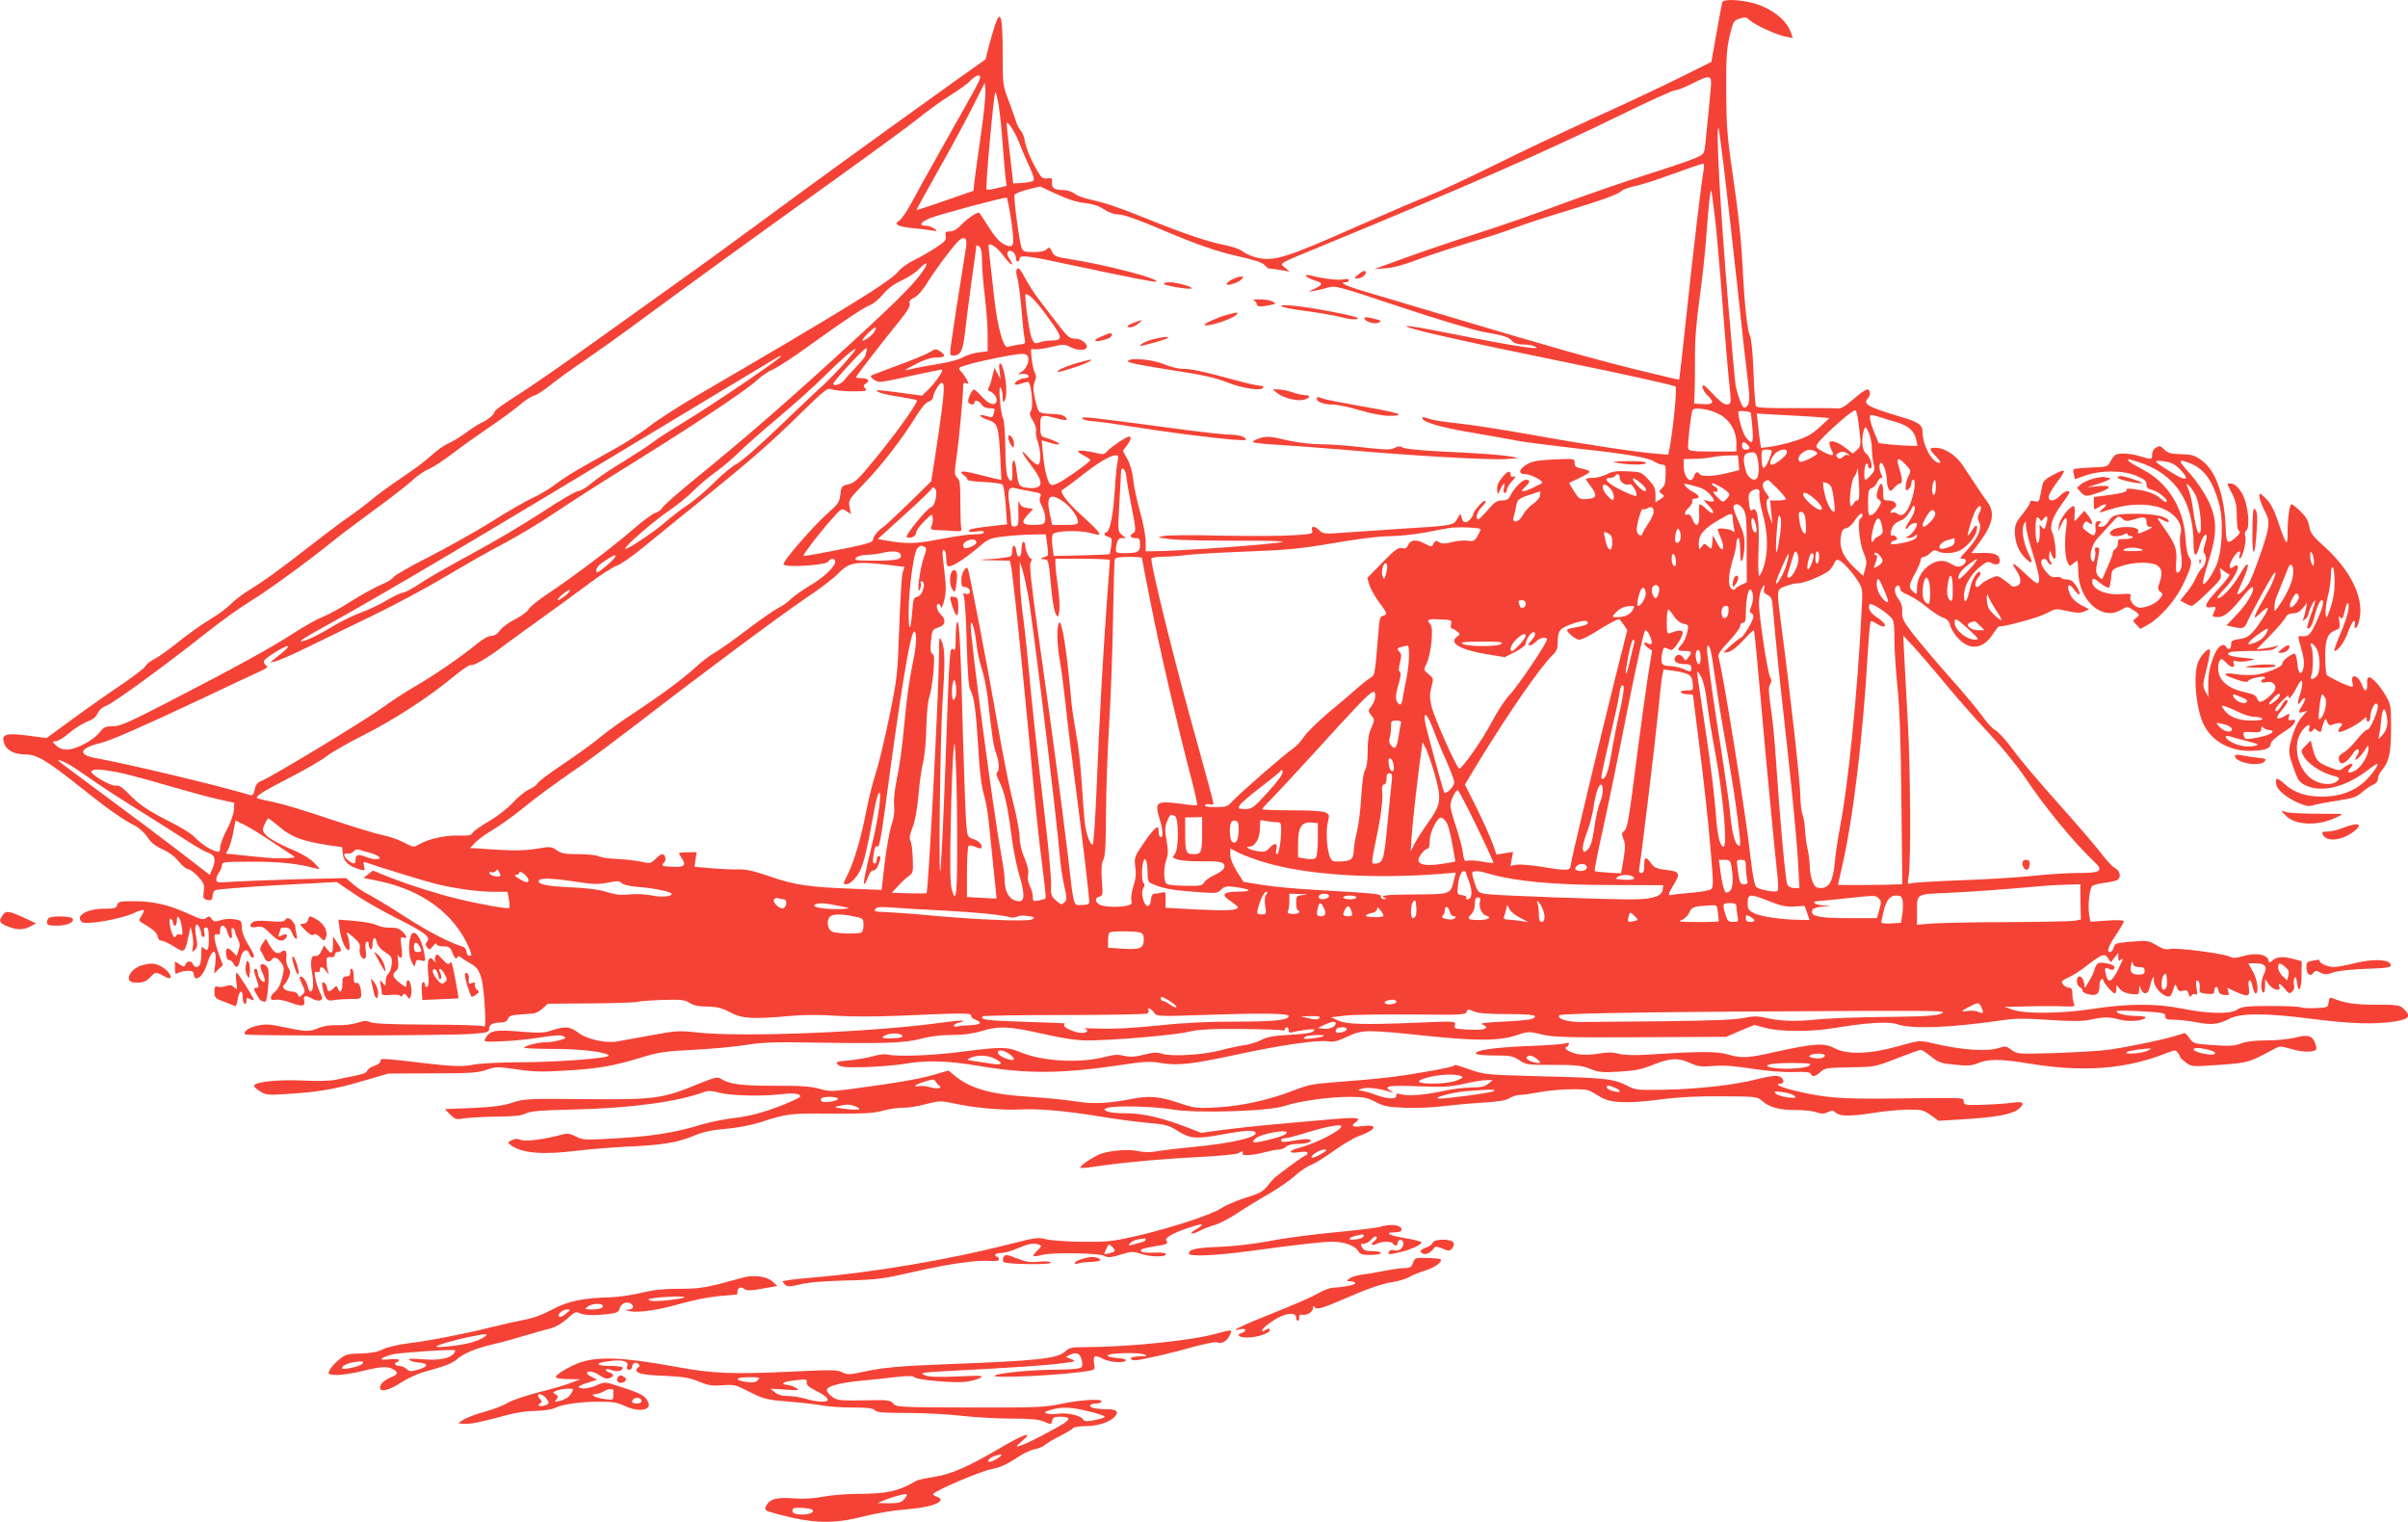 <?xml version="1.0" standalone="no"?>
<!DOCTYPE svg PUBLIC "-//W3C//DTD SVG 20010904//EN"
 "http://www.w3.org/TR/2001/REC-SVG-20010904/DTD/svg10.dtd">
<svg version="1.0" xmlns="http://www.w3.org/2000/svg"
 width="1280pt" height="809pt" viewBox="0 0 1280 809"
 preserveAspectRatio="xMidYMid meet">
<g transform="translate(0,809) scale(0.1,-0.1)"
fill="#f44336" stroke="none">
<path d="M9155 8078 c-2 -7 -16 -81 -31 -165 l-27 -152 -171 -85 c-94 -47
-299 -143 -456 -214 -157 -72 -393 -183 -525 -249 -132 -65 -289 -139 -350
-163 -60 -24 -236 -99 -390 -167 -365 -162 -432 -183 -521 -163 -27 6 -62 21
-79 34 -17 13 -59 27 -97 34 -81 15 -210 58 -413 140 -160 64 -218 83 -305
103 -30 6 -66 20 -79 30 -13 11 -40 19 -60 19 -47 0 -62 11 -59 41 3 21 -1 24
-24 21 -22 -3 -32 3 -48 30 -35 57 -67 132 -73 171 -3 20 -12 44 -21 52 -8 8
-20 32 -26 52 -7 21 -25 73 -41 115 -28 73 -29 85 -29 235 0 210 -11 249 -42
156 -9 -27 -23 -77 -33 -113 l-16 -65 -167 -119 c-366 -262 -790 -569 -1026
-744 -137 -101 -333 -244 -435 -316 -102 -73 -314 -225 -471 -337 -157 -112
-335 -236 -397 -274 -62 -39 -112 -75 -113 -81 0 -15 -39 -48 -73 -62 -15 -7
-51 -30 -80 -52 -29 -21 -71 -47 -92 -56 -22 -9 -62 -37 -90 -63 -27 -26 -99
-80 -160 -120 -60 -41 -135 -95 -165 -121 -30 -25 -83 -65 -117 -88 -34 -23
-126 -92 -204 -153 -160 -125 -248 -189 -329 -238 -30 -19 -72 -50 -92 -71
-20 -20 -65 -54 -100 -75 -65 -40 -115 -75 -221 -159 -34 -26 -76 -55 -94 -63
-17 -9 -35 -24 -40 -34 -4 -9 -60 -52 -123 -95 -63 -42 -180 -124 -259 -182
l-144 -105 -97 13 c-119 16 -145 7 -128 -40 13 -39 54 -60 115 -60 59 0 113
-33 293 -176 136 -109 222 -170 286 -202 22 -11 53 -39 68 -62 19 -29 42 -47
80 -64 33 -15 66 -39 86 -65 18 -22 41 -41 50 -41 9 0 33 -17 53 -39 31 -34
35 -43 30 -78 -4 -34 -2 -41 15 -45 24 -7 32 -1 32 22 0 10 6 22 13 28 6 5
155 17 329 27 l318 17 90 -61 c49 -34 151 -93 228 -131 151 -76 183 -100 162
-125 -10 -12 -10 -18 1 -31 11 -14 15 -13 31 8 9 13 18 17 18 11 0 -8 14 -13
36 -13 31 0 37 -4 50 -37 11 -26 18 -33 24 -23 6 10 11 10 21 1 8 -7 32 -22
53 -34 50 -27 64 -74 73 -231 5 -89 4 -108 -7 -101 -7 5 -140 9 -294 9 -189 1
-290 5 -307 13 -21 9 -35 8 -69 -3 -23 -8 -70 -14 -104 -13 -38 2 -75 -4 -100
-14 -49 -22 -72 -21 -184 3 -75 16 -100 18 -141 9 -49 -10 -81 -33 -67 -47 10
-9 1094 -7 1209 3 75 6 87 9 87 25 0 24 16 34 59 35 24 0 36 6 41 20 5 14 18
20 56 22 27 2 61 5 76 6 15 1 39 13 53 27 l27 25 234 2 c129 1 238 5 244 8 5
3 63 8 128 10 104 3 122 1 148 -16 21 -13 47 -19 94 -19 52 -1 76 -7 120 -30
63 -34 117 -38 320 -20 73 7 162 7 245 1 78 -5 210 -5 330 0 341 15 390 16
387 1 -1 -7 9 -17 23 -22 40 -15 29 -26 -27 -29 -29 -1 -61 -4 -70 -7 -10 -3
-18 -1 -18 4 0 6 12 13 26 16 57 15 12 15 -87 1 -365 -51 -1063 -79 -1300 -53
-100 11 -114 10 -250 -15 -79 -15 -161 -29 -182 -33 -59 -10 -162 14 -203 47
-42 33 -71 36 -139 13 -39 -14 -66 -15 -144 -9 -164 14 -187 10 -212 -36 -9
-17 -2 -18 98 -13 60 2 151 12 204 21 68 11 101 13 114 5 17 -9 14 -11 -21
-21 -21 -6 -55 -11 -74 -11 -39 0 -107 -17 -114 -28 -2 -4 66 -7 152 -7 146 0
285 -16 297 -35 8 -14 -261 -35 -460 -36 -116 0 -225 -6 -260 -13 -62 -13
-113 -10 -387 23 -94 10 -108 10 -105 -2 1 -9 -12 -20 -33 -27 -19 -6 -36 -18
-38 -26 -2 -10 -25 -19 -65 -27 -34 -6 -82 -16 -107 -22 -26 -5 -101 -7 -177
-3 -131 6 -253 -8 -253 -29 0 -4 15 -18 33 -29 28 -18 43 -20 122 -15 184 11
274 26 415 68 l145 42 235 1 c203 0 242 3 287 19 50 17 58 17 161 2 88 -13
137 -14 263 -6 170 10 252 24 404 71 86 26 124 32 270 39 94 5 220 16 280 26
88 14 157 16 340 13 397 -7 501 -3 587 19 51 14 108 21 165 21 60 0 110 6 158
20 96 29 147 27 328 -14 111 -25 180 -35 239 -35 134 0 463 28 536 46 51 12
116 16 272 15 112 -1 212 -4 222 -7 10 -3 18 -1 18 5 0 6 5 11 10 11 6 0 10
-7 10 -16 0 -12 6 -15 23 -10 12 4 45 9 72 13 42 5 48 3 37 -8 -8 -9 -50 -15
-125 -19 -86 -5 -121 -11 -152 -27 -22 -12 -63 -24 -90 -28 -28 -4 -84 -16
-125 -27 -92 -25 -263 -35 -312 -19 -28 9 -47 8 -98 -5 -48 -12 -72 -13 -104
-6 -31 8 -54 7 -96 -4 -135 -37 -338 -26 -455 23 -72 30 -102 30 -320 2 -157
-20 -337 -26 -387 -14 -14 4 -49 0 -77 -9 -29 -8 -86 -18 -127 -22 -69 -6 -74
-8 -59 -23 13 -13 37 -15 143 -13 69 2 162 10 207 17 116 21 231 18 395 -10
259 -44 444 -43 769 6 114 17 144 19 202 9 90 -15 162 -7 404 45 230 50 431
79 484 70 29 -5 51 1 101 24 81 39 101 39 426 5 274 -28 387 -27 483 6 54 18
59 18 126 2 61 -15 130 -17 525 -15 l455 2 75 32 75 31 62 -16 c77 -20 238
-21 358 -1 187 31 296 37 344 20 73 -25 273 -18 538 20 85 13 131 13 266 4
126 -8 176 -8 222 2 73 15 97 15 155 -1 47 -12 125 -6 135 11 4 5 -17 9 -49 9
-54 0 -114 15 -103 26 3 3 62 3 131 -1 114 -7 126 -9 126 -26 0 -16 8 -19 48
-19 26 0 80 -6 120 -14 78 -15 115 -11 172 19 58 31 193 31 427 1 219 -28 346
-32 454 -15 77 13 87 28 46 67 -21 20 -34 22 -149 22 -114 0 -165 8 -230 35
-13 5 -17 0 -20 -22 -3 -27 -5 -28 -67 -31 -35 -2 -71 0 -80 4 -9 4 -82 7
-163 7 -128 0 -151 -3 -175 -19 -37 -25 -152 -23 -293 5 -138 28 -287 27 -467
0 -169 -27 -366 -29 -433 -6 l-45 15 125 3 c69 2 154 2 189 0 59 -2 63 -1 55
16 -4 10 -8 33 -8 50 0 24 -4 33 -16 33 -17 0 -40 18 -40 32 0 4 16 14 35 23
20 8 62 34 93 59 86 66 98 71 117 44 l16 -23 19 25 20 25 0 -24 c0 -20 2 -21
15 -11 12 10 12 5 -3 -26 -41 -89 -63 -108 -76 -61 -11 40 -8 49 13 38 18 -10
31 -6 31 10 0 11 -61 27 -82 21 -9 -2 -20 -16 -23 -31 -3 -14 -16 -43 -29 -64
l-23 -38 -6 31 c-8 37 -37 41 -37 5 0 -14 7 -28 15 -31 8 -4 15 -12 15 -20 0
-7 16 -16 36 -20 41 -8 54 4 54 48 0 15 5 30 10 33 6 3 10 2 10 -4 0 -13 50
-71 61 -71 5 0 9 10 9 23 l0 22 18 -21 c11 -14 33 -24 60 -27 40 -5 42 -4 43
21 0 26 1 26 9 5 13 -32 38 -29 46 5 3 15 9 36 14 47 8 18 9 17 9 -7 1 -31 36
-73 68 -83 18 -5 23 0 34 32 11 35 12 36 21 14 6 -18 13 -22 32 -17 19 5 25 1
30 -17 5 -17 8 -19 15 -8 5 8 14 10 21 6 10 -6 12 1 6 34 -5 33 -3 42 6 38 8
-2 12 -17 11 -35 -3 -28 0 -30 37 -34 33 -3 40 0 40 14 0 26 18 31 22 6 2 -17
11 -24 31 -26 25 -3 28 -1 22 17 l-6 21 43 -20 c68 -31 79 -28 72 20 -8 50 11
55 20 5 4 -19 11 -35 16 -35 19 0 10 75 -15 117 l-24 43 38 0 c51 0 66 -18 46
-56 -17 -33 -20 -90 -5 -99 6 -4 10 9 10 32 l1 38 20 -28 c22 -29 66 -39 55
-12 -9 24 6 18 30 -12 19 -24 24 -26 38 -14 10 9 14 22 10 37 -3 12 -2 29 3
36 5 9 10 1 13 -25 8 -63 24 -37 24 41 l1 73 -40 11 c-58 16 -92 14 -115 -7
-11 -10 -20 -13 -20 -7 0 39 -67 52 -145 28 -31 -9 -45 -9 -65 0 -34 17 -283
48 -315 40 -20 -5 -39 0 -72 20 -43 25 -49 26 -133 19 -82 -7 -89 -9 -94 -31
-4 -13 -13 -24 -21 -24 -20 0 -6 34 40 102 19 29 35 57 35 62 0 5 -38 7 -89 3
l-89 -6 -7 40 c-7 41 1 126 14 147 4 7 32 15 62 19 30 3 62 10 72 15 24 12 18
49 -10 64 -13 6 -45 40 -71 75 -27 35 -107 129 -178 209 -187 210 -249 284
-308 364 -29 39 -66 78 -81 86 -15 8 -44 40 -65 70 -21 30 -101 127 -180 215
-78 88 -166 193 -196 232 -47 62 -54 78 -53 111 2 26 -4 47 -20 69 -24 32 -25
63 -3 71 6 2 12 -4 12 -15 0 -12 14 -24 43 -35 23 -10 67 -38 97 -63 30 -25
69 -51 87 -57 23 -8 34 -20 39 -41 3 -16 22 -47 41 -68 62 -68 133 -61 186 20
15 23 30 41 32 41 37 0 212 48 251 69 50 27 51 27 114 13 49 -11 68 -11 89 -2
l26 12 -35 18 c-43 22 -65 47 -74 83 -8 35 7 35 32 0 29 -40 37 -22 10 20 -17
27 -30 36 -50 37 -15 0 -29 4 -32 9 -3 4 -16 6 -29 4 -18 -4 -31 4 -50 27 -15
17 -27 40 -27 51 0 22 25 26 34 4 3 -8 11 -15 17 -15 8 0 8 4 -1 14 -6 8 -10
25 -7 38 l4 23 8 -22 c4 -13 12 -23 17 -23 13 0 1 115 -14 143 -15 29 5 85 52
148 22 30 40 57 40 61 0 16 -27 7 -50 -17 -28 -30 -60 -33 -60 -6 0 10 18 43
40 72 58 77 56 83 -20 43 -37 -19 -50 -32 -54 -55 -3 -16 -9 -42 -12 -59 -5
-26 -9 -29 -30 -24 -17 4 -24 2 -24 -8 0 -7 -18 -35 -40 -62 -33 -40 -40 -56
-40 -92 0 -54 20 -105 54 -139 38 -38 46 -30 20 21 -28 56 -40 128 -26 157 10
20 11 20 11 -10 1 -17 17 -82 36 -143 36 -115 43 -160 24 -160 -6 0 -37 25
-70 57 -61 58 -74 61 -39 8 26 -40 26 -72 -1 -80 -12 -4 -24 -3 -28 1 -3 5
-21 20 -40 33 -33 23 -34 23 -72 6 -22 -10 -44 -24 -50 -32 -6 -7 -15 -13 -20
-13 -15 0 -10 32 8 52 9 10 13 21 9 26 -14 13 -45 -38 -56 -93 -13 -65 -30
-81 -30 -30 0 49 31 106 81 149 33 28 46 33 60 26 28 -16 49 -12 49 9 0 31
-26 44 -90 42 l-61 -1 43 57 c72 98 84 158 43 214 -25 34 -68 99 -132 196 -37
55 -96 93 -146 93 -35 0 -34 -7 5 -47 23 -24 27 -33 16 -33 -37 0 -88 93 -88
162 0 40 -22 55 -118 83 -171 51 -203 68 -173 98 16 16 14 47 -3 47 -8 0 -41
-22 -72 -50 -53 -46 -72 -56 -99 -50 -5 1 -101 1 -212 1 -144 -1 -203 1 -209
10 -4 6 -10 89 -13 183 -4 102 -12 180 -19 193 -13 24 -28 154 -37 328 -9 181
-22 308 -57 545 -27 184 -31 245 -32 425 -1 173 2 224 18 292 18 79 21 83 53
94 30 10 37 8 56 -10 28 -25 141 -77 190 -86 l37 -7 -10 29 c-27 76 -121 142
-229 163 -73 14 -131 13 -136 -2z m-3945 -398 c0 -16 -17 -47 -180 -335 -81
-143 -164 -293 -185 -333 -21 -40 -49 -81 -62 -92 -22 -17 -23 -19 -6 -28 10
-6 50 -13 88 -16 39 -4 81 -9 95 -12 24 -4 24 -4 6 11 -11 8 -30 15 -42 15
-42 0 -34 18 19 40 40 18 378 108 408 110 3 0 14 -54 24 -121 20 -139 16 -153
-39 -127 -23 12 -48 40 -81 92 -26 42 -49 76 -52 76 -14 0 -63 -33 -92 -64
-23 -24 -44 -36 -62 -36 -22 0 -26 -3 -22 -25 4 -21 -4 -30 -58 -65 -34 -22
-86 -51 -115 -65 -29 -14 -66 -41 -81 -60 -40 -50 -278 -197 -1055 -650 -103
-60 -223 -137 -265 -170 -43 -34 -130 -91 -193 -125 -195 -108 -244 -137 -306
-183 -32 -25 -88 -58 -124 -74 -36 -17 -133 -72 -216 -125 -83 -52 -233 -136
-332 -187 -100 -50 -186 -100 -191 -109 -5 -10 -36 -28 -68 -41 -32 -14 -103
-53 -157 -87 -54 -35 -122 -72 -151 -83 -28 -11 -99 -50 -157 -88 -115 -75
-315 -185 -678 -372 -198 -102 -242 -121 -280 -121 -39 0 -49 -5 -71 -33 -34
-43 -122 -89 -170 -91 -28 0 -45 6 -61 22 -22 21 -22 22 -2 22 11 0 43 19 71
43 27 24 71 51 96 61 31 12 48 25 56 45 8 17 25 32 46 40 38 13 315 216 530
386 77 61 180 135 229 165 90 54 310 214 441 320 39 32 140 108 225 170 85 62
175 132 200 155 25 24 65 52 90 62 25 11 81 48 125 82 44 34 130 95 190 136
61 41 134 94 163 119 30 26 65 49 80 53 14 3 53 28 86 55 34 27 113 85 177
128 63 43 187 131 275 196 275 203 686 501 1054 764 195 140 398 288 450 330
52 42 130 98 172 124 43 26 90 60 105 76 29 29 53 38 53 20z m3884 -57 c-5
-59 -18 -191 -29 -295 -6 -57 -7 -58 -53 -78 -26 -12 -139 -50 -252 -86 -113
-36 -302 -101 -420 -144 -244 -90 -337 -122 -535 -186 -125 -40 -307 -103
-450 -156 l-50 -18 60 4 c38 2 100 19 168 45 59 22 183 63 276 91 93 27 203
63 243 79 41 16 157 54 259 85 208 63 287 91 310 112 8 7 38 18 66 24 29 5
120 34 204 65 83 30 156 55 162 55 5 0 7 -14 3 -32 -13 -74 -57 -445 -91 -768
-20 -190 -38 -346 -39 -348 -2 -1 -103 23 -226 53 -246 61 -474 126 -990 280
-190 56 -396 118 -457 136 -102 30 -140 49 -98 49 8 0 15 5 15 11 0 6 -11 8
-28 4 -27 -6 -111 4 -176 21 -45 11 -23 -13 24 -27 44 -13 43 -23 -3 -44 l-32
-15 30 4 c17 3 49 10 72 17 41 12 50 10 391 -104 205 -68 387 -122 441 -132
106 -18 132 -27 150 -49 8 -10 30 -16 55 -17 22 0 50 -4 61 -9 61 -26 -99 -2
-463 71 -111 22 -208 39 -215 36 -24 -8 299 -81 873 -198 257 -52 523 -111
556 -123 10 -4 -11 -219 -31 -327 l-7 -36 -56 5 c-98 6 -395 51 -681 103 -152
27 -328 54 -391 60 -63 6 -129 17 -147 24 -20 8 -33 10 -33 4 0 -22 97 -51
267 -79 98 -17 212 -37 253 -45 42 -7 183 -25 314 -40 257 -28 368 -47 403
-70 12 -8 30 -15 40 -15 15 0 18 -8 17 -43 -2 -61 -2 -64 -21 -83 -16 -15 -16
-17 0 -29 16 -11 15 -14 -8 -29 l-25 -16 0 40 c0 33 -7 48 -38 82 -37 39 -40
40 -112 43 -57 3 -81 -1 -109 -16 -20 -10 -53 -19 -73 -19 -21 0 -38 -3 -38
-6 0 -3 11 -20 25 -38 37 -49 33 -64 -17 -68 -41 -3 -44 -1 -71 41 -15 24 -27
44 -25 45 2 1 27 13 55 26 29 14 53 28 53 32 0 4 -12 10 -27 14 -49 10 -53 13
-53 35 0 21 -2 22 -109 17 -84 -4 -118 -10 -143 -25 -44 -25 -50 -53 -11 -53
29 0 100 -37 90 -47 -3 -3 -29 -16 -56 -29 -53 -24 -65 -20 -31 11 25 23 25
35 1 35 -20 0 -66 -48 -84 -87 -8 -17 -19 -23 -43 -23 -27 0 -40 -9 -75 -50
-23 -27 -46 -50 -51 -50 -18 0 -6 42 19 66 14 13 23 28 19 32 -9 8 -66 -56
-66 -74 0 -6 -9 -19 -20 -29 -22 -20 -35 -13 -42 20 -3 17 -6 16 -21 -11 -19
-37 -27 -38 -292 -54 -93 -6 -226 -15 -295 -20 -117 -9 -126 -8 -145 10 -27
26 -48 26 -40 1 5 -18 -2 -20 -102 -26 -59 -4 -229 -5 -378 -2 -148 4 -288 3
-310 -2 -38 -7 -36 -8 40 -17 44 -5 202 -8 350 -8 149 1 258 -2 244 -6 -45
-13 -557 -50 -696 -50 l-33 0 0 53 c0 28 -13 99 -30 157 -16 58 -33 134 -36
170 -4 40 -16 82 -31 109 l-24 45 21 28 c21 28 26 48 12 48 -13 0 -96 -55
-115 -77 -15 -17 -24 -20 -50 -13 -54 14 -107 19 -107 11 0 -4 16 -15 36 -25
21 -10 33 -21 28 -25 -32 -31 -145 -109 -173 -120 -28 -12 -34 -12 -42 0 -15
24 -28 81 -35 156 l-7 73 47 -14 c25 -8 46 -11 46 -6 0 7 -33 22 -77 35 -20 6
-23 13 -23 61 0 62 2 63 88 40 28 -8 52 -11 52 -7 0 20 -30 31 -81 31 -33 0
-60 5 -66 13 -5 6 -15 38 -22 70 -10 45 -10 65 -1 87 8 20 9 34 1 48 -6 11
-14 45 -17 76 -6 50 -5 56 10 50 9 -3 49 1 90 11 67 16 75 16 104 1 36 -18 78
-21 87 -5 12 18 -26 49 -60 49 -29 0 -40 9 -91 76 -33 43 -79 102 -102 133
-24 31 -57 82 -74 115 -21 41 -33 55 -40 48 -8 -8 -8 -23 1 -54 6 -24 15 -97
21 -163 5 -67 12 -135 16 -152 6 -30 5 -31 -32 -35 -22 -3 -46 -8 -55 -12 -25
-11 -57 104 -75 268 -8 78 -19 170 -23 206 -5 36 -7 67 -6 68 11 12 49 -16 80
-59 37 -51 63 -62 30 -13 -12 18 -14 29 -6 37 14 14 41 -9 41 -34 0 -11 5 -19
10 -19 6 0 10 7 10 16 0 21 47 15 290 -38 292 -62 424 -88 434 -85 35 12 -265
90 -464 121 -66 10 -77 15 -88 39 -12 24 -15 26 -28 12 -10 -10 -35 -15 -70
-15 -48 0 -56 3 -64 24 -12 33 -43 264 -37 280 3 7 35 20 71 29 l65 16 88 -41
c58 -27 108 -43 149 -47 43 -5 74 -15 103 -34 26 -17 54 -27 78 -27 24 0 95
-25 193 -66 224 -95 320 -129 450 -158 73 -16 121 -32 130 -43 9 -10 20 -19
25 -20 6 0 33 -4 60 -8 l50 -8 -24 20 c-30 25 -44 17 189 113 772 318 1205
508 1589 696 151 74 283 134 295 134 12 0 52 16 90 35 99 50 106 48 100 -22z
m-3883 -270 c-17 -115 -31 -224 -33 -243 l-3 -34 -150 -52 c-82 -29 -151 -51
-153 -50 -1 2 48 90 108 197 61 107 143 258 183 337 l72 142 3 -45 c2 -24 -10
-138 -27 -252z m98 175 c6 -40 16 -133 21 -207 6 -75 12 -155 15 -177 l6 -42
-51 -12 c-28 -7 -53 -10 -56 -7 -7 7 39 517 47 517 3 0 11 -32 18 -72z m110
-200 c13 -35 38 -91 54 -126 18 -37 26 -66 21 -72 -5 -5 -31 -10 -58 -12 l-50
-3 -17 150 c-10 83 -18 157 -18 165 -1 28 44 -38 68 -102z m3745 -133 c14
-116 46 -397 71 -626 24 -229 50 -460 57 -513 12 -96 8 -124 -19 -133 -10 -4
-33 54 -47 118 -3 15 -21 213 -40 440 -41 484 -66 942 -51 928 2 -3 15 -99 29
-214z m-50 -245 c9 -69 27 -276 41 -460 14 -184 30 -373 35 -420 14 -124 14
-130 -12 -130 -14 0 -41 21 -75 58 -42 45 -53 53 -53 36 0 -11 11 -31 25 -44
40 -37 33 -52 -22 -48 l-48 3 3 50 c1 28 2 113 2 190 -1 98 7 196 25 324 14
102 30 248 35 325 11 156 21 248 26 243 2 -1 10 -59 18 -127z m-3979 -174
c-39 -241 -74 -472 -80 -518 -7 -53 -6 -58 11 -58 41 1 52 23 64 126 6 54 22
178 35 274 14 96 25 179 25 184 0 4 7 3 15 -4 11 -9 15 -32 15 -79 0 -36 7
-120 15 -186 8 -66 15 -159 15 -206 l0 -86 -48 -6 c-27 -3 -64 -15 -83 -26
-20 -12 -77 -27 -134 -36 -55 -9 -116 -20 -134 -25 -19 -5 -36 -8 -38 -7 -1 2
26 17 61 35 41 21 78 32 105 32 46 0 52 10 18 33 -22 14 -26 14 -53 -4 -16
-10 -92 -42 -169 -70 -77 -29 -142 -53 -144 -55 -10 -9 25 -34 48 -34 14 0 93
16 176 35 82 18 151 32 153 30 7 -7 -36 -69 -72 -104 l-35 -34 -117 16 c-65 9
-120 15 -122 12 -9 -8 43 -23 124 -35 43 -7 82 -14 87 -17 11 -7 -98 -161
-218 -308 -92 -113 -111 -131 -144 -139 -37 -8 -39 -11 -44 -54 -4 -40 -12
-51 -66 -99 -83 -74 -244 -260 -236 -273 11 -18 227 -4 238 15 10 19 37 20 37
0 0 -26 -62 -85 -134 -127 -39 -23 -84 -55 -100 -70 -15 -16 -46 -38 -68 -49
-22 -11 -95 -62 -163 -113 -67 -52 -145 -106 -171 -122 -27 -15 -71 -48 -99
-74 -71 -66 -192 -155 -330 -246 -66 -43 -149 -102 -184 -132 -36 -30 -124
-94 -196 -142 -73 -49 -135 -95 -138 -104 -3 -8 -23 -22 -43 -31 -20 -8 -59
-40 -87 -70 -29 -32 -83 -74 -128 -100 -43 -25 -82 -52 -87 -62 -8 -13 -23
-16 -76 -14 -69 2 -159 -18 -209 -47 -27 -16 -30 -16 -80 10 -29 15 -79 33
-112 39 -32 6 -157 44 -277 84 -120 41 -252 81 -295 90 -43 9 -84 18 -92 21
-22 7 21 35 177 115 78 40 164 90 190 111 26 20 112 69 191 109 161 81 344
199 475 307 48 40 92 70 97 67 12 -8 89 36 178 104 42 31 132 97 201 146 69
49 178 129 244 178 65 49 133 93 152 99 19 5 84 50 146 101 62 51 199 162 303
246 268 217 370 306 531 464 135 131 142 137 168 127 15 -5 64 -10 108 -10 73
0 79 2 67 16 -11 13 -10 17 4 26 24 13 12 28 -24 28 -16 0 -29 2 -29 5 0 5
111 149 199 259 75 91 92 118 86 136 -3 10 6 20 24 28 17 7 44 37 66 73 41 66
123 178 163 221 35 38 56 27 47 -26z m-223 -117 c-40 -64 -129 -155 -360 -367
-352 -324 -593 -533 -880 -766 -73 -60 -140 -119 -149 -132 -8 -13 -26 -27
-40 -30 -13 -4 -66 -42 -116 -86 -107 -93 -324 -257 -454 -343 -50 -33 -96
-70 -102 -82 -5 -12 -37 -36 -70 -53 -33 -16 -70 -43 -83 -60 -14 -20 -31 -30
-47 -30 -16 0 -47 -18 -81 -46 -81 -67 -223 -164 -325 -223 -49 -28 -130 -81
-179 -117 -91 -66 -575 -359 -633 -383 -25 -10 -34 -21 -39 -47 -5 -26 -11
-33 -23 -30 -190 56 -658 167 -824 197 -97 18 -84 53 28 80 57 14 232 91 550
241 121 58 248 117 283 133 53 24 60 29 45 40 -9 7 -13 17 -9 24 12 18 117 83
125 76 5 -6 -7 -18 -71 -68 l-23 -18 30 6 c17 4 93 37 170 75 77 38 233 113
346 168 114 55 289 149 390 209 101 61 243 141 314 178 72 38 191 110 265 160
74 50 261 170 415 265 341 212 606 389 660 440 22 21 60 47 85 57 25 11 112
68 193 127 191 137 284 199 323 215 17 6 48 33 69 58 25 30 58 54 99 73 33 15
74 42 90 59 38 40 54 40 28 0z m609 -191 c20 -24 55 -71 79 -106 48 -70 46
-82 -17 -82 -17 0 -43 -4 -57 -10 -23 -8 -28 -6 -40 18 -12 22 -36 180 -36
232 0 19 35 -6 71 -52z m-871 -137 c-11 -22 -49 -51 -65 -51 -11 0 55 69 68
69 4 1 3 -8 -3 -18z m-169 -180 c-40 -44 -89 -94 -109 -112 -20 -17 -123 -114
-229 -216 -105 -101 -207 -190 -226 -198 -19 -8 -72 -51 -118 -97 -46 -46
-111 -101 -144 -122 -33 -22 -82 -60 -110 -84 -56 -51 -214 -157 -221 -149 -9
9 150 147 231 202 44 30 103 77 130 105 28 29 79 72 115 98 36 25 92 73 125
105 33 33 130 119 215 190 85 72 189 165 230 206 92 92 172 162 178 156 3 -2
-28 -40 -67 -84z m125 73 c-3 -9 -6 -20 -6 -24 0 -5 -21 -31 -47 -58 -27 -28
-55 -59 -63 -70 -18 -24 -60 -39 -60 -21 0 13 160 186 174 188 4 1 5 -6 2 -15z
m859 -33 c8 -25 -12 -66 -39 -80 -19 -10 -19 -11 8 -8 16 1 31 -4 33 -10 3 -8
-5 -13 -19 -13 -25 -1 -61 -23 -52 -33 3 -3 17 -2 31 4 13 5 30 9 37 9 18 0
31 -137 15 -156 -8 -10 -6 -22 11 -49 12 -20 20 -44 17 -55 -3 -11 1 -36 9
-57 18 -52 18 -123 0 -123 -8 0 -28 16 -46 36 -51 58 -45 33 10 -38 75 -98 68
-131 -26 -120 -37 5 -42 14 -51 93 -7 70 -25 68 -22 -2 3 -58 -4 -70 -23 -37
-9 16 -13 67 -14 159 -1 75 -6 145 -12 155 -14 27 -27 184 -13 164 6 -8 11
-31 11 -50 0 -26 3 -31 10 -20 13 20 12 88 -2 149 -14 62 -33 68 -25 9 l6 -43
-17 30 -16 30 -11 -45 c-5 -25 -14 -51 -19 -59 -6 -10 -5 -16 2 -19 22 -7 43
-34 40 -51 -6 -31 -38 -23 -76 18 -21 23 -41 41 -44 41 -12 0 -36 -54 -31 -67
5 -15 33 -17 33 -3 0 17 25 11 38 -10 8 -13 23 -20 43 -20 27 0 30 -3 23 -22
-9 -30 -6 -29 -42 -19 -48 14 -39 -5 10 -21 52 -18 56 -31 65 -196 l6 -123
-29 6 c-16 4 -63 15 -104 26 -79 19 -98 17 -65 -8 11 -8 19 -18 18 -23 -1 -4
38 -10 87 -12 50 -2 94 -8 99 -14 6 -5 13 -54 17 -110 l7 -101 -64 -7 c-108
-12 -139 -18 -139 -28 0 -6 16 -7 40 -3 26 4 40 3 40 -4 0 -7 -21 -11 -52 -11
-29 0 -111 -12 -183 -26 -129 -25 -172 -26 -285 -7 l-44 8 141 128 c78 70 143
133 146 140 3 9 8 9 16 1 18 -16 3 -92 -19 -99 -24 -8 -142 -153 -130 -160 17
-11 50 5 50 24 0 10 19 37 43 60 41 42 42 42 45 17 2 -14 -1 -33 -7 -43 -8
-17 -4 -19 42 -21 29 -1 68 -3 87 -5 27 -1 34 1 30 13 -3 8 -5 65 -5 125 -1
130 -1 129 -19 148 -13 13 -13 27 -1 109 12 81 35 327 35 380 0 12 5 15 16 11
14 -5 15 -3 4 18 -7 13 -21 33 -31 44 -18 21 -18 21 44 39 68 20 236 54 279
55 18 1 29 -5 33 -18z m-1315 5 c0 -12 -364 -259 -523 -355 -62 -37 -134 -84
-160 -104 -25 -19 -96 -65 -156 -102 -61 -36 -134 -86 -163 -110 -28 -25 -62
-45 -74 -45 -12 0 -100 -51 -195 -114 -96 -63 -264 -162 -374 -221 -110 -59
-232 -129 -272 -156 -40 -27 -81 -49 -91 -49 -10 0 -48 -18 -85 -40 -36 -22
-99 -52 -139 -66 -40 -15 -106 -47 -146 -71 -83 -51 -158 -86 -173 -81 -5 2
39 30 98 62 344 190 800 460 2033 1205 433 261 420 254 420 247z m856 -288
c-10 -73 -26 -188 -37 -255 l-19 -121 -115 -113 c-63 -61 -125 -119 -137 -128
-32 -21 -57 -53 -58 -71 0 -11 -31 -21 -118 -39 -168 -34 -246 -48 -251 -45
-5 4 82 118 147 191 55 62 56 63 80 47 l25 -16 -7 37 c-7 36 -5 39 77 125 92
94 205 241 277 358 28 46 53 75 68 78 12 4 22 14 22 23 0 9 9 31 21 50 15 24
23 31 31 23 8 -8 6 -48 -6 -144z m4139 -23 c52 -30 85 -88 85 -149 l0 -46
-125 0 c-102 0 -127 3 -131 15 -5 13 12 169 22 204 6 20 99 6 149 -24z m161
11 c1 0 5 -36 9 -78 7 -85 0 -96 -34 -53 -17 22 -41 102 -41 136 0 8 58 4 66
-5z m567 -16 c4 -16 9 -59 13 -95 6 -59 5 -68 -15 -86 l-22 -20 -37 29 c-40
31 -79 45 -87 31 -3 -4 1 -22 10 -39 18 -36 9 -38 -46 -10 -32 17 -38 24 -30
38 18 33 181 180 202 181 4 1 9 -12 12 -29z m-223 -6 l75 -6 -53 -49 c-42 -38
-69 -53 -130 -72 -42 -14 -100 -27 -129 -31 l-52 -7 -5 33 c-3 18 -8 59 -11
91 l-7 59 119 -7 c65 -3 152 -8 193 -11z m431 -28 c63 -18 96 -47 105 -94 l7
-32 -49 1 c-27 1 -73 4 -103 7 l-55 7 -22 55 c-13 30 -23 65 -24 77 0 21 1 21
43 9 23 -8 67 -21 98 -30z m-145 -61 c7 -19 14 -54 14 -77 0 -24 4 -60 9 -81
8 -33 6 -41 -14 -62 -12 -14 -25 -25 -29 -25 -10 0 -7 78 4 85 6 3 10 -1 10
-9 0 -9 5 -16 11 -16 19 0 1 63 -21 79 -21 14 -27 69 -14 119 8 30 13 28 30
-13z m-648 -57 c18 -18 15 -28 -8 -28 -13 0 -20 7 -20 20 0 23 10 26 28 8z
m127 -50 c-12 -38 -29 -71 -40 -75 -6 -1 -10 19 -11 47 -1 49 0 50 28 50 26 0
29 -3 23 -22z m83 5 c-3 -17 -62 -63 -79 -63 -16 0 -10 27 12 54 24 30 73 37
67 9z m146 11 c9 -3 16 -10 16 -14 0 -11 -82 -50 -92 -44 -15 9 -8 33 14 48
24 17 38 19 62 10z m-303 -35 c10 -35 10 -92 0 -108 -15 -24 -50 -3 -61 37
-17 62 -13 90 13 95 33 6 41 3 48 -24z m479 21 c8 -5 12 -10 8 -10 -5 0 -10 1
-11 3 -2 1 -12 -4 -21 -12 -13 -11 -20 -11 -29 -2 -9 9 -9 14 3 21 19 12 31
12 50 0z m-3880 -47 c-4 -21 -11 -85 -14 -143 -8 -131 -25 -220 -42 -227 -21
-8 -17 -20 7 -26 19 -5 21 -11 16 -47 -3 -23 -7 -43 -9 -45 -1 -2 -69 -5 -150
-7 l-147 -3 -7 53 c-4 33 -2 58 4 64 17 17 142 21 199 5 49 -13 51 -13 43 4
-5 9 -46 50 -91 90 -82 75 -122 130 -100 137 6 2 51 35 99 73 89 70 154 109
183 109 14 0 16 -6 9 -37z m3302 -2 l3 -40 -62 -15 c-71 -18 -139 -21 -148 -6
-10 16 -23 12 -30 -10 -15 -48 -55 -9 -55 54 l0 36 53 1 c28 0 70 4 92 8 22 5
63 9 91 10 l52 1 4 -39z m889 -12 c27 -29 28 -32 14 -59 -8 -16 -15 -41 -15
-56 0 -22 2 -25 15 -14 8 7 15 21 15 31 0 11 5 19 11 19 16 0 3 -83 -21 -138
-21 -46 -42 -61 -65 -42 -8 6 -19 9 -25 5 -5 -3 -10 -2 -10 4 0 5 7 14 17 19
26 15 8 42 -27 42 -29 0 -30 2 -30 45 0 54 -15 59 -29 8 -9 -30 -7 -38 6 -48
15 -11 15 -15 -3 -46 -11 -19 -28 -35 -37 -37 -15 -3 -17 6 -17 67 0 59 3 71
18 76 11 3 24 17 30 30 6 14 16 25 22 25 7 0 8 6 0 19 -12 24 -13 61 -1 61 12
0 31 -56 31 -94 0 -17 5 -38 10 -46 9 -13 13 -12 29 8 11 12 24 22 30 22 15 0
14 26 -4 83 -17 56 -6 61 36 16z m-4144 -60 c1 -19 14 -92 28 -163 23 -115 24
-131 10 -138 -23 -13 -18 -28 10 -28 22 0 25 -4 25 -34 0 -40 -11 -46 -81 -46
-52 0 -52 0 -43 49 5 23 12 31 28 31 l21 0 -22 18 c-21 17 -21 20 -13 167 5
83 9 158 9 168 1 33 25 12 28 -24z m3895 -56 c3 -55 0 -73 -9 -73 -8 0 -16 -7
-19 -15 -4 -8 -10 -15 -14 -15 -15 0 -2 128 14 152 9 12 17 29 17 38 2 30 8
-13 11 -87z m-1272 47 c0 -22 31 -43 53 -34 14 5 45 -51 34 -62 -3 -3 -39 11
-81 32 -73 35 -98 64 -57 64 11 0 23 5 26 10 10 17 25 11 25 -10z m118 -33
c23 -22 29 -37 12 -37 -11 0 -60 51 -60 63 0 10 18 0 48 -26z m722 -26 c27
-27 46 -52 43 -55 -4 -3 -24 -6 -45 -6 l-39 0 6 -62 6 -63 -15 40 c-18 47 -21
95 -5 95 6 0 1 12 -10 26 -30 38 -27 64 7 73 2 1 25 -21 52 -48z m840 9 c0
-22 -4 -40 -10 -40 -11 0 -13 39 -4 64 10 26 14 19 14 -24z m-1099 -33 c4 -5
-2 -18 -13 -29 -20 -20 -20 -20 -52 12 -19 21 -24 30 -13 27 21 -8 24 18 2 27
-8 3 -15 10 -15 16 0 11 80 -35 91 -53z m545 31 c11 -35 21 -128 14 -128 -24
0 -57 88 -60 157 0 0 9 -1 20 -4 10 -3 22 -14 26 -25z m-1166 -19 c6 -11 10
-28 8 -37 -3 -14 -8 -13 -31 10 -33 33 -38 75 -7 58 11 -6 24 -20 30 -31z
m467 19 c31 -9 73 -50 73 -70 0 -4 -12 -5 -27 -2 l-28 7 29 -32 c37 -38 26
-54 -12 -18 -16 15 -32 27 -36 27 -4 0 -6 -23 -4 -51 4 -62 -16 -79 -35 -30
-6 18 -17 29 -24 27 -24 -9 -22 11 3 35 13 12 22 29 20 36 -3 8 2 13 14 13 29
0 24 17 -8 34 -16 8 -35 22 -42 31 -12 15 -10 16 16 10 16 -4 44 -11 61 -17z
m-3560 -19 c55 -10 61 -13 53 -28 -6 -12 -5 -26 4 -42 19 -36 27 -75 20 -93
-5 -12 -20 -16 -60 -16 -63 0 -69 13 -28 57 l26 28 -33 5 c-25 4 -35 12 -41
30 -4 15 -6 -5 -5 -50 2 -68 0 -75 -18 -78 -16 -2 -20 3 -21 30 0 18 -4 59 -9
90 -10 71 -3 92 28 84 12 -3 50 -11 84 -17z m3875 -14 c-2 -14 6 -62 18 -107
28 -102 30 -202 5 -281 -10 -31 -22 -52 -25 -46 -4 6 -5 73 -2 148 5 147 -7
223 -33 201 -10 -8 -14 0 -18 37 -4 37 -2 51 11 61 28 21 50 15 44 -13z
m-1165 -7 c-1 -12 -17 -32 -39 -47 -20 -14 -44 -41 -53 -58 -19 -40 -61 -48
-49 -10 4 12 10 37 13 56 7 37 14 43 81 64 25 8 46 15 47 16 1 0 1 -9 0 -21z
m1452 -14 c40 -33 58 -64 37 -64 -18 0 -73 45 -87 71 -15 29 13 25 50 -7z
m-3987 -20 c40 -28 78 -80 78 -108 0 -13 -12 -16 -69 -16 l-68 0 -13 60 c-20
95 1 113 72 64z m3615 -41 c15 -23 18 -52 18 -207 l0 -181 -30 -14 c-16 -8
-32 -18 -33 -23 -2 -5 -10 -4 -18 3 -20 16 -17 76 6 151 11 34 20 75 20 91 0
15 5 27 10 27 6 0 10 -29 10 -67 1 -52 3 -64 11 -50 6 10 11 44 12 75 2 46 -5
72 -31 129 -18 40 -31 77 -27 83 11 18 34 11 52 -17z m884 -59 c-28 -41 -29
-63 -1 -29 11 14 40 21 40 10 0 -17 -26 -55 -44 -63 -21 -10 -21 -11 0 -11 11
-1 25 4 32 11 9 9 12 9 12 0 0 -16 -28 -29 -88 -40 -33 -6 -52 -6 -52 0 0 6 9
12 20 15 16 4 18 8 9 19 -6 8 -15 11 -20 8 -15 -9 -10 30 6 53 8 11 26 23 39
27 15 4 34 22 48 47 20 37 23 39 26 19 2 -14 -9 -40 -27 -66z m-1361 45 c0
-11 -13 -40 -30 -64 -16 -24 -30 -48 -30 -54 0 -6 -7 -8 -15 -5 -8 4 -15 16
-15 28 1 33 25 117 32 110 4 -3 15 -1 25 4 22 13 33 7 33 -19z m1740 20 c0 -6
-5 -20 -11 -31 -8 -15 -8 -26 2 -44 16 -31 -8 -86 -63 -146 -43 -47 -44 -48
-23 -48 23 0 18 -26 -7 -37 -18 -8 -30 -6 -53 8 -39 24 -72 24 -113 -1 -43
-26 -72 -76 -72 -124 0 -38 0 -39 -20 -21 -26 24 -25 32 10 98 17 31 30 63 30
72 0 8 7 15 15 15 8 0 24 9 35 20 16 16 25 18 40 10 27 -15 86 -12 119 5 36
18 79 69 87 101 10 39 -3 40 -25 3 -12 -19 -21 -29 -21 -24 0 18 22 89 37 123
15 31 33 43 33 21z m-243 -25 c3 -9 -6 -27 -23 -45 -46 -48 -60 -33 -23 27 23
37 36 43 46 18z m-693 -16 c3 -13 6 -41 6 -63 0 -34 -2 -37 -14 -25 -8 8 -18
36 -21 63 -6 38 -4 47 8 47 8 0 17 -10 21 -22z m-384 -7 c0 -10 3 -34 6 -52 6
-28 4 -32 -7 -21 -11 11 -79 18 -79 8 0 -2 7 -20 15 -39 29 -70 12 -93 -20
-29 l-20 37 -3 -38 c-3 -38 -4 -38 -23 -21 -18 17 -20 17 -34 -2 -13 -18 -14
-17 -15 18 0 46 25 76 104 123 69 40 76 42 76 16z m249 -113 c-17 -112 -24
-90 -14 41 6 77 10 92 18 74 7 -16 6 -50 -4 -115z m441 123 c0 -6 -5 -13 -11
-17 -17 -10 -5 -131 18 -184 16 -38 17 -51 8 -83 l-11 -38 -46 43 c-59 55 -82
106 -73 164 5 34 11 43 28 46 12 2 33 20 46 41 23 35 41 48 41 28z m977 -46
c-9 -31 -11 -33 -23 -17 -13 16 -14 16 -12 -3 3 -47 -3 -86 -12 -80 -13 8 -13
135 -1 135 5 0 12 -6 15 -12 4 -10 9 -9 18 4 19 26 27 12 15 -27z m-1542 -12
c4 -20 3 -33 -3 -33 -13 0 -22 25 -22 58 0 34 16 18 25 -25z m670 -3 c6 -32 3
-38 -19 -50 -14 -7 -26 -17 -26 -22 0 -4 -4 -8 -9 -8 -10 0 4 82 20 111 13 26
25 15 34 -31z m-2135 -13 c0 -5 -8 -22 -17 -38 -15 -25 -22 -28 -50 -23 -18 3
-55 0 -83 -7 -40 -10 -55 -10 -70 -1 -16 10 -21 9 -30 -7 -9 -19 -10 -19 -47
0 -46 24 -75 21 -88 -8 -7 -17 -15 -21 -33 -16 -19 4 -37 -8 -104 -77 l-80
-82 11 -37 c6 -20 29 -61 51 -91 46 -61 47 -66 21 -73 -15 -4 -19 -18 -24 -88
-18 -223 -19 -229 -41 -241 -11 -6 -42 -29 -67 -52 -25 -23 -94 -81 -153 -130
-58 -49 -118 -108 -134 -131 -15 -23 -41 -52 -58 -63 -40 -26 -292 -245 -325
-283 -23 -26 -32 -29 -88 -29 -40 0 -60 4 -56 10 4 6 15 8 26 5 11 -4 19 -2
19 6 0 6 -38 147 -84 313 -114 404 -246 936 -246 987 0 5 26 9 58 10 31 0 93
4 137 10 44 5 190 13 325 18 209 8 276 15 453 45 126 22 240 36 292 36 46 0
130 9 187 19 57 11 114 22 128 24 42 8 170 3 170 -6z m1063 -24 c6 -30 -11
-59 -25 -45 -10 10 1 72 12 72 4 0 10 -12 13 -27z m-363 -45 c0 -21 -4 -38 -9
-38 -13 0 -19 11 -29 57 -9 39 -9 40 14 29 19 -9 24 -19 24 -48z m-3004 -8 c9
-65 9 -64 -18 -72 -22 -6 -19 -9 12 -12 12 -1 17 -28 26 -132 6 -72 17 -141
25 -155 13 -24 13 -24 20 14 3 21 0 77 -7 125 -7 48 -13 102 -14 120 l0 32
145 0 c80 0 145 -3 145 -7 0 -5 -7 -96 -15 -203 -20 -267 -42 -657 -56 -1012
-7 -164 -16 -298 -21 -298 -14 0 -35 60 -42 120 -3 30 -11 125 -16 210 -5 85
-18 200 -29 255 -10 55 -22 134 -26 175 -24 273 -51 443 -66 419 -13 -21 -11
-114 6 -209 8 -47 21 -150 30 -230 8 -80 33 -282 55 -450 38 -290 70 -566 70
-596 0 -10 -12 -14 -40 -14 -46 0 -40 -25 -75 275 -34 282 -73 574 -146 1094
-48 339 -59 439 -50 453 6 10 7 18 3 18 -11 0 -32 46 -32 70 0 11 -4 20 -10
20 -5 0 -10 -18 -10 -41 0 -46 -23 -51 -28 -6 -4 36 -22 34 -22 -2 0 -27 -3
-30 -42 -35 -24 -4 -70 -8 -103 -9 -39 -2 -26 -4 37 -5 l96 -2 6 -27 c10 -50
45 -379 91 -863 45 -481 53 -558 81 -778 9 -68 14 -125 12 -127 -3 -3 -19 -8
-36 -11 -30 -6 -32 -4 -32 20 0 15 -7 41 -16 57 -9 19 -13 41 -9 59 4 19 -2
48 -19 89 -16 37 -26 79 -26 110 0 28 -15 110 -34 183 -19 73 -57 266 -85 428
-49 284 -150 811 -157 819 -11 13 -34 -27 -34 -60 0 -32 4 -39 19 -39 21 0 36
-26 21 -35 -6 -4 -15 -3 -21 1 -9 5 -10 -1 -4 -22 4 -16 11 -128 14 -249 4
-148 10 -227 19 -242 20 -36 30 -109 42 -307 7 -126 17 -207 30 -249 10 -34
21 -96 25 -137 4 -41 15 -151 25 -245 10 -93 18 -170 17 -171 -1 0 -37 1 -79
4 l-78 4 0 134 c0 73 4 135 9 139 5 3 21 0 35 -6 14 -7 28 -10 31 -7 12 12 -9
38 -40 48 -31 10 -33 13 -38 73 -4 34 -11 229 -17 432 -13 504 -20 656 -31
649 -5 -3 -9 -39 -9 -81 0 -63 -2 -74 -14 -64 -18 15 -19 -7 -40 -599 -9 -256
-21 -510 -26 -565 -12 -142 -3 688 10 880 14 211 14 287 -4 326 -14 32 -14 28
-15 -91 -2 -198 -56 -1237 -66 -1248 -1 -1 -43 -1 -94 0 l-91 3 33 35 c17 20
43 43 57 53 23 16 25 22 22 93 -1 42 -7 84 -12 94 -7 14 -5 33 11 72 13 33 24
96 31 168 5 63 16 142 24 175 9 33 17 119 18 190 2 72 9 144 16 160 6 17 16
73 21 125 7 78 7 97 -5 105 -10 8 -12 25 -7 70 6 57 8 60 39 70 38 11 43 42
12 70 -20 18 -28 55 -11 55 5 0 11 -8 13 -17 2 -10 10 6 17 35 10 41 11 73 2
147 -14 115 -14 128 -1 120 6 -3 10 -24 10 -46 0 -28 4 -39 15 -39 22 0 90 45
156 101 51 44 61 49 130 57 41 5 109 10 151 11 l77 1 7 -50z m-376 6 c0 -13
-55 -37 -64 -28 -12 12 -5 28 17 38 25 12 47 7 47 -10z m5200 5 c0 -13 -11
-23 -36 -31 -19 -7 -38 -9 -41 -6 -12 12 8 36 39 45 18 5 34 10 36 10 1 1 2
-8 2 -18z m-5477 -27 c13 -5 13 -13 -4 -62 -21 -61 -38 -207 -19 -164 5 13 8
28 4 33 -3 5 0 9 5 9 27 0 5 -78 -23 -82 -19 -3 -22 -11 -27 -81 -9 -106 -19
-109 -19 -5 0 129 28 330 48 346 18 14 16 14 35 6z m-126 -40 c10 -27 -17 -34
-136 -34 -100 0 -112 2 -101 15 7 9 31 15 59 16 25 1 60 5 76 9 54 14 95 11
102 -6z m4773 -27 c0 -34 -33 -97 -50 -97 -13 0 -13 2 6 63 9 29 18 58 20 65
7 24 24 2 24 -31z m110 14 c0 -17 -4 -33 -10 -36 -6 -4 -10 8 -10 29 0 20 5
36 10 36 6 0 10 -13 10 -29z m336 -26 c-3 -8 -15 -19 -27 -26 -20 -10 -21 -9
-14 7 15 39 17 54 6 54 -7 0 -10 4 -6 10 8 13 48 -29 41 -45z m-1098 6 c2 -23
0 -32 -9 -29 -7 2 -13 18 -13 36 -1 42 18 35 22 -7z m588 -24 c-14 -47 -55
-117 -56 -94 0 13 63 158 67 153 3 -3 -2 -29 -11 -59z m144 49 c0 -24 -22 -76
-30 -71 -10 6 9 85 21 85 5 0 9 -6 9 -14z m-6370 -5 c0 -5 -22 -28 -50 -51
-44 -37 -50 -39 -50 -21 0 15 15 31 47 51 52 33 53 34 53 21z m2800 -6 c0 -3
22 -117 49 -253 49 -248 136 -623 210 -907 22 -82 37 -152 35 -154 -2 -3 -42
0 -88 7 -131 17 -140 10 -111 -84 17 -57 19 -94 5 -94 -5 0 -10 11 -10 23 0
13 -3 27 -6 30 -8 7 -48 -42 -94 -113 -29 -45 -31 -55 -25 -100 5 -35 2 -64
-10 -100 -9 -28 -14 -61 -11 -74 5 -20 1 -24 -25 -30 -40 -8 -88 -8 -127 0
-37 7 -50 40 -19 48 19 5 20 10 14 88 -4 59 -2 89 8 108 10 20 14 82 14 251 1
123 8 328 16 454 8 127 18 376 21 555 3 179 7 331 10 338 2 8 26 12 74 12 38
0 70 -2 70 -5z m3751 -52 c15 -15 39 -47 54 -70 27 -42 27 -43 20 -170 -22
-434 -71 -919 -115 -1143 -11 -58 -23 -140 -27 -182 -8 -97 -29 -138 -73 -138
-26 0 -33 6 -46 35 -7 19 -14 56 -14 82 -1 26 -6 68 -12 93 -6 25 -12 70 -13
100 -2 30 -8 68 -14 83 -6 16 -11 59 -11 97 0 63 -53 541 -100 895 -27 207
-28 200 20 219 22 9 53 16 69 16 32 0 136 43 165 68 10 10 22 27 27 40 10 27
28 21 70 -25z m682 33 c-15 -26 -85 -98 -90 -93 -12 13 12 49 50 76 49 35 51
36 40 17z m-5794 -17 l99 -12 -10 -31 c-5 -17 -13 -148 -18 -291 -9 -252 -10
-267 -54 -480 -25 -121 -57 -254 -71 -295 -14 -41 -37 -133 -51 -205 -29 -147
-65 -268 -100 -337 -23 -45 -23 -48 -6 -48 20 0 52 31 72 69 22 42 39 115 76
319 9 50 21 95 26 98 17 11 -2 -131 -37 -276 -39 -160 -50 -218 -38 -207 4 5
13 23 19 40 7 19 18 31 27 31 9 -1 20 11 26 29 14 37 14 47 1 47 -5 0 -10 -9
-10 -20 0 -11 -4 -20 -10 -20 -12 0 -12 11 -4 63 5 27 10 35 18 27 9 -7 19 42
40 198 86 648 138 958 157 946 13 -8 11 -74 -6 -152 -23 -113 -34 -188 -50
-361 -8 -90 -24 -208 -36 -263 -13 -62 -20 -119 -16 -151 3 -34 -2 -67 -14
-102 -10 -29 -26 -118 -36 -199 l-17 -146 -146 6 c-242 9 -314 20 -443 64 -86
30 -130 40 -169 39 -29 -1 -94 2 -144 6 l-92 8 5 38 6 39 -47 0 c-25 0 -46 -2
-46 -5 0 -3 7 -17 16 -30 23 -35 10 -45 -51 -42 -57 2 -63 5 -44 24 13 13 5
43 -11 43 -6 0 -22 -11 -36 -26 -25 -24 -28 -25 -81 -13 -31 6 -88 12 -127 14
-40 1 -82 7 -93 14 -12 6 -61 11 -108 11 -72 0 -92 4 -116 21 -27 19 -35 20
-93 10 -72 -13 -144 -14 -275 -4 l-92 6 28 29 c15 17 58 47 95 69 37 22 104
70 150 107 91 74 173 134 320 235 53 37 188 138 300 224 356 275 751 568 889
662 74 49 151 108 173 131 58 61 92 67 255 49z m755 -157 c25 -136 150 -1163
171 -1407 3 -38 13 -103 22 -143 15 -65 15 -75 1 -88 -14 -14 -18 -13 -44 9
-27 24 -29 30 -27 89 1 35 -13 191 -32 348 -44 373 -71 615 -90 830 -9 96 -23
220 -31 275 -7 55 -13 136 -13 180 l0 80 14 -43 c7 -23 20 -82 29 -130z m1905
113 c-11 -37 -12 -38 -20 -17 -10 27 7 80 21 66 6 -6 5 -24 -1 -49z m3011 -86
c0 -62 -2 -70 -15 -59 -16 13 -19 48 -9 99 11 55 24 33 24 -40z m-344 -67 c-9
-9 -38 22 -52 54 -7 17 -10 42 -7 55 6 21 10 16 35 -40 16 -35 27 -66 24 -69z
m218 106 c9 -33 7 -118 -2 -118 -18 0 -32 26 -32 60 0 42 10 80 20 80 4 0 10
-10 14 -22z m-1434 -40 c0 -13 -5 -30 -10 -38 -9 -13 -11 -13 -20 0 -11 17
-13 44 -3 53 14 15 33 6 33 -15z m557 1 c-4 -14 1 -23 18 -31 20 -9 25 -20 29
-72 20 -229 33 -350 77 -746 27 -245 52 -511 56 -592 l8 -148 -27 0 c-16 0
-31 7 -37 18 -10 19 -41 361 -61 667 -6 94 -18 217 -27 274 -12 81 -13 108 -4
123 9 14 9 24 0 40 -14 26 -59 324 -59 390 0 26 5 59 12 73 14 30 22 33 15 4z
m-629 -21 c3 -25 -31 -78 -43 -67 -3 4 -1 28 6 53 12 49 32 57 37 14z m-5743
-14 c-43 -34 -57 -29 -16 6 19 16 37 27 40 24 3 -3 -7 -17 -24 -30z m6313 2
c2 -16 -2 -42 -9 -59 -10 -24 -10 -32 -1 -35 7 -2 12 -11 12 -21 0 -19 -55
-111 -67 -111 -5 -1 -28 -19 -53 -41 -44 -40 -44 -41 -15 -35 19 4 49 27 82
63 29 32 54 55 56 53 3 -3 19 -167 36 -365 31 -354 75 -814 90 -948 4 -38 4
-70 -1 -73 -12 -8 -95 7 -111 20 -10 7 -20 60 -32 161 -26 236 -147 987 -171
1066 -3 11 17 40 56 80 33 35 60 72 60 81 0 10 7 18 15 18 11 0 15 12 15 44 0
71 12 137 24 133 6 -2 12 -16 14 -31z m1289 -74 c20 -29 34 -55 32 -57 -6 -6
-56 40 -68 63 -6 11 -10 36 -10 54 1 22 3 26 6 13 3 -11 21 -44 40 -73z
m-2497 28 c0 -11 -7 -20 -15 -20 -8 0 -15 2 -15 4 0 2 -3 11 -6 20 -4 12 0 16
15 16 14 0 21 -6 21 -20z m1942 -72 c15 -15 18 -34 18 -120 0 -57 8 -168 16
-248 11 -101 18 -282 21 -597 l5 -453 -34 -1 c-65 -3 -308 -4 -308 -2 0 1 9
40 19 85 61 260 113 690 140 1156 5 85 12 156 15 159 3 3 17 -2 30 -11 14 -9
30 -16 36 -16 21 0 8 21 -29 46 -38 25 -52 47 -44 71 5 13 76 -30 115 -69z
m-1372 42 c-14 -26 -42 -40 -81 -40 -32 0 -32 0 -13 21 22 25 49 37 82 38 20
1 21 -2 12 -19z m508 -12 c-3 -36 -30 -46 -36 -15 -5 26 5 47 23 47 12 0 15
-8 13 -32z m-291 -22 c14 -21 33 -37 51 -41 29 -6 29 -7 20 -48 -5 -23 -18
-51 -29 -63 -27 -28 -24 -34 16 -34 39 0 42 -5 19 -35 -14 -19 -16 -19 -25 -2
-12 21 -38 22 -46 1 -8 -21 13 -34 55 -34 25 0 32 -4 32 -20 0 -24 1 -24 -43
-5 -20 8 -52 15 -72 15 -41 0 -50 14 -40 66 4 26 10 34 21 30 8 -3 20 -8 27
-11 14 -5 70 82 61 97 -6 10 -33 7 -66 -7 -16 -6 -18 0 -18 59 0 36 3 66 8 66
4 0 17 -16 29 -34z m-1184 -43 c-3 -13 -1 -23 3 -23 5 0 18 -7 28 -15 19 -15
19 -15 1 -29 -46 -33 16 -70 162 -94 l92 -15 55 28 c33 17 56 35 56 44 0 20
27 61 41 61 16 0 10 -23 -13 -47 -16 -18 -18 -23 -6 -23 8 0 23 9 33 20 18 20
50 27 58 13 7 -11 -153 -249 -201 -299 -22 -23 -63 -86 -92 -141 -50 -95 -156
-247 -173 -248 -13 0 -135 273 -148 333 -10 43 -10 64 0 100 12 46 11 47 -15
69 -27 21 -27 22 -11 56 25 52 38 188 21 208 -23 26 -17 30 50 27 62 -3 65 -4
59 -25z m917 -2 l20 -30 -65 -258 c-77 -308 -235 -970 -235 -987 -1 -34 -14
-36 -136 -16 -65 11 -134 17 -152 14 l-33 -6 7 37 7 37 -44 -7 -44 -7 -19 54
c-10 29 -47 113 -83 186 l-66 132 68 113 c159 261 336 517 399 576 19 17 26
35 26 60 0 67 9 79 66 101 59 22 94 26 94 11 0 -11 -17 -17 -72 -27 -21 -3
-38 -9 -38 -12 0 -15 46 -52 65 -52 12 0 51 19 86 41 50 33 109 65 126 69 1 0
11 -13 23 -29z m1835 -26 c51 -47 56 -55 37 -55 -50 0 -112 51 -112 92 0 27 9
22 75 -37z m59 20 l25 -25 -32 0 c-47 0 -77 33 -39 43 9 3 18 5 19 6 1 0 13
-10 27 -24z m-5334 -93 c4 -42 17 -102 28 -134 11 -31 25 -101 32 -155 25
-219 30 -252 44 -294 18 -51 20 -95 6 -104 -6 -4 -2 -21 10 -45 29 -57 45
-127 65 -280 9 -74 28 -171 41 -214 31 -102 32 -146 3 -146 -49 0 -79 44 -79
119 0 20 -9 83 -20 141 -37 199 -161 1129 -160 1205 1 47 22 -18 30 -93z
m3578 43 c19 -41 16 -58 -8 -45 -27 14 -26 -5 1 -24 l21 -14 -21 -129 c-11
-70 -36 -252 -56 -403 -47 -373 -54 -413 -72 -427 -13 -10 -14 -17 -3 -43 10
-25 10 -45 0 -106 l-13 -76 -68 4 c-37 2 -70 6 -72 8 -3 3 17 104 44 225 27
121 86 408 131 638 50 250 87 417 94 417 6 0 16 -11 22 -25z m-658 -5 c0 -13
-60 -80 -71 -80 -19 0 -8 33 20 61 30 29 51 37 51 19z m2227 -250 c66 -80 172
-200 236 -268 63 -67 148 -170 188 -230 114 -169 257 -343 368 -449 55 -52 40
-63 -81 -63 -57 0 -168 -7 -248 -16 -80 -8 -253 -19 -385 -23 -132 -5 -248
-12 -258 -16 -17 -7 -18 -4 -11 41 12 70 9 576 -4 799 -6 105 -14 254 -18 333
l-7 144 50 -54 c27 -29 104 -118 170 -198z m-1651 208 c-4 -13 -13 -52 -21
-86 -15 -72 -30 -99 -20 -37 15 93 29 145 38 145 5 0 6 -10 3 -22z m-705 0
c-16 -16 -179 -16 -206 0 -16 9 5 11 100 12 95 0 116 -2 106 -12z m-491 -62
c0 -30 -6 -85 -14 -123 -8 -37 -17 -85 -20 -106 -6 -32 -10 -36 -22 -27 -18
16 -18 44 2 110 10 35 12 55 5 59 -7 5 -7 20 1 49 8 32 8 46 -1 55 -21 21 -16
25 42 36 4 0 7 -23 7 -53z m1621 -82 c10 -71 31 -208 48 -304 17 -96 38 -215
46 -265 18 -103 45 -308 45 -343 0 -20 -3 -22 -14 -12 -17 13 -32 81 -41 185
-4 39 -24 180 -45 315 -37 229 -61 398 -74 513 -4 36 -3 48 6 45 8 -3 19 -55
29 -134z m-71 70 c0 -19 -4 -34 -9 -34 -12 0 -22 45 -15 64 10 25 24 8 24 -30z
m-70 -87 c19 -9 26 -21 28 -50 3 -36 3 -37 -33 -37 -22 0 -34 -4 -30 -10 3 -5
19 -10 36 -10 16 0 29 -3 29 -7 0 -3 11 -94 25 -202 37 -295 54 -450 70 -642
13 -157 13 -175 -1 -186 -9 -6 -55 -14 -102 -18 -48 -4 -95 -9 -104 -11 -24
-7 -22 3 7 51 39 63 35 73 -36 81 -51 6 -64 11 -82 35 -28 39 -37 36 -37 -11
0 -29 -4 -40 -15 -40 -12 0 -15 7 -10 33 11 64 86 686 100 832 8 83 17 165 21
184 l7 33 51 -7 c28 -3 62 -12 76 -18z m75 -19 c9 -18 20 -65 25 -104 12 -92
25 -174 50 -309 40 -216 63 -485 42 -485 -20 0 -34 62 -42 185 -5 71 -27 252
-49 400 -53 353 -52 345 -47 345 3 0 12 -15 21 -32z m-3963 -90 c-3 -16 -8
-28 -13 -28 -11 0 -12 71 -2 97 6 15 8 13 13 -12 3 -16 4 -42 2 -57z m3527
-93 c-16 -71 -36 -172 -44 -223 -15 -90 -30 -132 -48 -132 -10 0 -7 14 43 230
22 91 42 183 45 205 9 58 14 70 25 59 5 -5 -3 -61 -21 -139z m-1299 81 c0 -13
-9 -35 -20 -49 -19 -24 -19 -25 -1 -49 19 -24 19 -25 0 -67 -14 -31 -19 -66
-19 -122 0 -51 -5 -88 -14 -102 -8 -13 -16 -66 -20 -137 -3 -63 -13 -146 -22
-185 -10 -38 -18 -88 -18 -109 -2 -44 -16 -54 -79 -55 -32 -1 -39 3 -48 25
-16 43 -22 136 -11 182 10 41 9 44 -16 55 -17 6 -86 11 -179 10 -84 0 -153 3
-153 6 0 4 14 20 31 37 17 16 124 130 237 254 327 359 332 363 332 306z m310
-176 c15 -41 46 -116 69 -166 22 -51 41 -100 41 -111 0 -26 -48 -72 -54 -52
-18 52 -96 341 -101 373 -10 63 14 39 45 -44z m-174 33 c-2 -10 -8 -38 -11
-63 -10 -65 -18 -76 -38 -55 -12 12 -15 24 -10 43 5 15 8 42 7 60 0 29 2 32
28 32 23 0 28 -4 24 -17z m-2358 -623 c1 -280 -6 -340 -28 -260 -10 34 -11
120 -6 355 3 171 10 342 14 380 7 67 7 64 13 -70 4 -77 7 -259 7 -405z m2536
363 c40 -140 37 -166 -29 -260 -31 -43 -65 -96 -76 -118 l-20 -40 5 85 c5 73
36 349 53 460 l5 35 18 -35 c9 -19 29 -76 44 -127z m-216 38 c3 -24 0 -32 -10
-29 -7 3 -14 19 -16 37 -3 24 0 32 10 29 7 -3 14 -19 16 -37z m-7003 -18 c28
-19 79 -54 115 -79 36 -25 141 -93 235 -151 93 -59 203 -128 243 -154 40 -27
89 -54 108 -61 38 -13 44 -39 21 -90 l-12 -28 -165 127 c-91 70 -268 203 -395
296 -126 93 -234 174 -240 179 -22 22 42 -6 90 -39z m218 -17 c41 -8 159 -39
263 -70 104 -30 227 -64 274 -74 l85 -19 -1 -35 c-1 -20 -17 -68 -38 -107 -20
-38 -36 -82 -36 -96 0 -23 -3 -25 -22 -20 -36 11 -80 41 -113 75 -16 18 -74
54 -129 81 -118 60 -167 92 -225 153 -33 33 -50 44 -65 40 -24 -5 -140 62
-130 77 8 13 51 11 137 -5z m6117 -106 c-77 -84 -85 -90 -121 -90 -36 0 -39 2
-29 20 6 11 55 53 110 95 54 41 102 80 107 87 5 10 8 8 11 -5 2 -11 -26 -50
-78 -107z m657 48 c-3 -29 -14 -132 -23 -228 -17 -181 -23 -200 -66 -200 -20
0 -21 -8 19 190 15 77 23 145 21 178 -4 39 -1 52 9 52 8 0 13 12 13 30 0 21 5
30 16 30 14 0 16 -8 11 -52z m1123 -38 c0 -17 -7 -47 -16 -68 -9 -20 -22 -79
-29 -131 -10 -69 -20 -100 -34 -115 -19 -18 -21 -18 -27 -2 -4 10 5 46 19 84
15 37 31 99 37 137 11 76 27 125 41 125 5 0 9 -14 9 -30z m-671 -191 c51 -105
91 -192 89 -195 -3 -2 -30 1 -62 7 -31 5 -65 8 -75 4 -16 -5 -19 2 -25 43 -3
27 -20 89 -36 137 -17 49 -30 99 -30 112 0 27 26 83 39 83 4 0 49 -86 100
-191z m-1605 55 c23 -9 23 -180 0 -205 -14 -16 -13 -18 18 -28 19 -6 77 -10
131 -9 100 2 125 -6 113 -37 -3 -9 -26 -25 -51 -36 -24 -11 -49 -29 -55 -40
-10 -17 -20 -19 -106 -17 -76 2 -95 6 -99 19 -10 31 -8 84 5 120 10 28 10 49
1 102 -10 55 -9 72 3 102 16 38 17 38 40 29z m146 -89 c0 -105 -4 -115 -45
-115 -41 0 -45 10 -45 113 l0 82 45 1 45 1 0 -82z m1300 52 c8 -12 21 -63 30
-114 l16 -92 -25 -5 c-114 -22 -171 -17 -171 13 0 19 35 61 50 61 6 0 10 19
10 42 0 47 43 130 63 122 7 -2 19 -14 27 -27z m-6203 -23 c60 -52 122 -75 251
-95 l81 -12 3 -35 c3 -39 32 -66 86 -82 33 -9 34 -8 27 17 -5 21 -3 24 10 19
37 -14 305 -97 360 -111 99 -26 235 -45 317 -45 l76 0 7 -41 c4 -22 5 -43 2
-45 -6 -7 -166 22 -272 48 -115 28 -256 73 -362 114 l-91 37 -25 -20 -25 -19
82 -17 c232 -48 404 -176 481 -359 13 -34 14 -38 0 -38 -8 0 -15 9 -15 20 0
11 -8 23 -17 27 -83 27 -190 83 -309 160 -77 50 -163 102 -192 117 -28 14 -67
40 -87 58 l-36 31 -252 -6 c-139 -4 -294 -10 -344 -13 -87 -7 -93 -6 -93 12 0
10 7 28 15 38 8 11 15 28 15 38 0 17 12 18 164 18 149 0 238 -10 336 -36 24
-6 23 -5 -9 29 -23 24 -66 50 -131 77 -54 23 -109 53 -122 68 -24 25 -25 29
-12 60 8 17 17 32 20 32 4 0 31 -21 61 -46z m-43 -77 c51 -34 101 -67 112 -74
17 -10 13 -12 -26 -14 -62 -3 -79 -2 -212 12 l-117 12 14 26 c7 15 19 54 25
88 l12 62 51 -25 c27 -14 91 -53 141 -87z m5140 60 c0 -53 -16 -79 -36 -59
-13 13 -14 84 -3 103 4 5 14 9 23 7 13 -3 17 -15 16 -51z m202 43 c21 0 24 -5
24 -39 0 -61 -12 -131 -22 -131 -6 0 -7 11 -4 24 9 35 -7 40 -35 10 -20 -22
-29 -24 -64 -18 -41 6 -73 24 -44 24 29 0 53 39 56 88 1 26 2 49 2 51 1 2 15
1 32 -3 17 -3 42 -6 55 -6z m219 -92 c0 -49 -5 -92 -11 -98 -7 -7 -27 -8 -52
-4 l-42 7 0 73 c0 88 19 117 73 112 l32 -3 0 -87z m-5049 -68 c17 -4 39 -12
50 -18 35 -20 -11 -26 -57 -8 -45 18 -59 15 -59 -15 0 -23 -9 -24 -38 -3 -27
19 -30 44 -4 37 10 -2 24 3 32 12 8 9 20 13 29 9 9 -3 30 -10 47 -14z m4771
-55 c229 -67 578 -88 940 -59 l71 6 -10 -43 c-18 -72 -16 -72 -207 -73 -156
-1 -193 -5 -158 -19 7 -3 5 -6 -5 -6 -10 -1 -18 5 -18 13 0 15 -4 16 -343 36
-99 5 -226 17 -283 26 l-104 17 -35 55 c-22 35 -35 69 -35 89 l0 33 49 -25
c28 -13 89 -36 138 -50z m-627 -51 c0 -47 3 -53 28 -63 57 -24 101 -32 220
-41 118 -9 123 -9 143 11 18 18 29 20 70 15 91 -12 101 -25 22 -25 -85 -1 -96
-16 -38 -53 19 -13 35 -26 35 -30 0 -17 -60 -20 -218 -12 l-167 9 1 43 c1 39
-1 43 -20 38 -12 -3 -29 -6 -38 -6 -12 0 -18 -10 -20 -32 -4 -47 -31 -43 -42
5 -7 27 -6 44 2 57 7 12 8 21 2 25 -11 7 -13 77 -3 113 9 37 23 6 23 -54z
m3104 29 c12 -75 7 -122 -14 -133 -17 -9 -20 -6 -30 27 -5 21 -13 62 -16 91
l-7 52 30 0 c27 0 31 -4 37 -37z m76 3 c0 -18 3 -48 6 -65 6 -27 4 -31 -15
-31 -22 0 -25 8 -35 88 -6 40 -5 42 19 42 22 0 25 -4 25 -34z m-845 -6 c0 -16
-28 -25 -52 -16 -12 5 -13 9 -3 22 16 18 55 15 55 -6z m-5775 -43 c0 -13 -53
-3 -58 11 -2 7 2 10 11 6 8 -3 18 0 22 6 6 9 10 9 16 -1 5 -8 9 -18 9 -22z
m148 -21 c5 -21 -11 -20 -50 4 -22 13 -27 20 -15 20 9 0 17 5 17 11 0 17 44
-15 48 -35z m4982 41 c0 -1 9 -26 20 -56 19 -53 15 -91 -11 -91 -6 0 -8 4 -4
9 3 5 -7 11 -22 13 -26 3 -28 6 -24 43 4 48 17 85 31 85 5 0 10 -1 10 -3z
m110 -7 c148 -44 352 -64 663 -64 l278 -1 -3 -25 c-4 -32 -49 -48 -144 -50
-104 -3 -743 20 -793 28 -43 7 -45 9 -62 57 -9 27 -15 53 -13 57 7 11 33 10
74 -2z m779 -19 c26 -17 -22 -23 -89 -12 -3 1 2 6 10 11 19 12 60 13 79 1z
m-5615 -28 c92 -14 119 -14 169 -4 50 10 61 10 70 -2 8 -9 40 -17 87 -21 85
-6 180 -26 180 -37 0 -15 -55 -19 -108 -8 -32 6 -83 9 -117 5 -45 -5 -74 -1
-120 13 -41 13 -103 21 -193 25 -127 5 -179 17 -167 37 9 14 77 11 199 -8z
m7995 -107 l2 -93 -32 -7 c-17 -3 -172 -6 -343 -7 -171 0 -353 -4 -404 -7
l-92 -7 0 60 c0 108 -9 101 158 109 122 5 307 19 537 39 22 2 70 4 106 5 l67
2 1 -94z m-4328 40 c-8 -10 -10 -30 -6 -60 7 -45 7 -46 -19 -46 -24 0 -26 3
-20 28 12 49 33 92 45 92 9 0 9 -3 0 -14z m197 -3 c-37 -4 -38 -5 -38 -44 0
-21 5 -39 11 -39 5 0 7 -5 4 -10 -4 -6 -20 -9 -36 -8 -23 2 -28 6 -22 18 4 8
7 32 7 53 l0 37 56 -2 c42 -1 46 -2 18 -5z m136 -2 c3 -5 -1 -12 -10 -15 -27
-10 -44 -7 -44 9 0 16 45 21 54 6z m146 -11 c0 -5 -16 -10 -35 -10 -19 0 -35
5 -35 10 0 6 16 10 35 10 19 0 35 -4 35 -10z m2197 -21 c60 -24 89 -30 131
-27 l55 3 13 -37 13 -38 -52 1 c-95 1 -202 16 -240 34 -33 16 -37 21 -37 56 0
49 12 50 117 8z m580 16 c13 -14 14 -22 3 -60 l-13 -45 -148 0 c-157 0 -203 9
-197 38 2 12 16 19 53 23 l50 6 -42 1 c-47 2 -70 21 -26 23 15 1 80 7 143 14
159 17 160 17 177 0z m127 -12 c2 -16 2 -48 -2 -73 l-7 -45 -52 -3 c-29 -2
-53 1 -53 5 0 4 5 28 11 53 15 65 34 90 68 90 24 0 30 -5 35 -27z m-5948 7
c19 0 18 -39 -2 -47 -19 -7 -59 30 -49 47 4 6 14 9 22 6 8 -3 21 -6 29 -6z
m3701 -11 c-8 -30 10 -70 33 -76 34 -9 11 -23 -39 -23 -58 0 -65 6 -40 31 11
11 19 33 19 54 0 26 4 35 16 35 12 0 15 -6 11 -21z m-341 -75 c-3 -8 -10 -14
-16 -14 -14 0 -13 73 3 89 10 10 13 5 15 -24 2 -21 1 -43 -2 -51z m669 46 c20
-38 20 -80 0 -80 -11 0 -15 11 -15 39 0 22 -3 46 -6 55 -11 27 5 17 21 -14z
m-3735 5 c61 -12 63 -13 25 -16 -85 -5 -176 8 -154 22 19 12 51 10 129 -6z
m2577 -11 c15 -31 9 -44 -18 -44 -20 0 -23 10 -13 48 8 29 16 28 31 -4z m2193
7 c0 -10 3 -33 6 -50 6 -29 5 -31 -23 -31 -26 0 -31 5 -41 39 -17 56 -16 61
23 61 28 0 35 -4 35 -19z m-2045 -28 c5 -20 3 -23 -19 -23 -29 0 -32 10 -14
40 14 21 22 17 33 -17z m895 -31 l45 -24 -40 7 c-22 3 -53 7 -68 7 -20 1 -27
5 -22 15 3 8 8 26 11 40 l6 24 12 -23 c6 -13 31 -34 56 -46z m1052 26 c3 -24
4 -44 4 -45 -2 -3 -100 -5 -161 -3 -51 1 -56 3 -34 11 15 6 32 23 39 39 12 30
24 33 116 38 30 2 32 0 36 -40z m-4112 12 c171 -9 310 -23 352 -36 10 -3 25
-1 35 4 10 6 36 7 58 3 36 -6 38 -8 20 -18 -24 -12 -284 -2 -535 21 -91 9
-197 16 -237 18 -61 2 -70 4 -60 16 9 12 29 13 97 8 47 -4 168 -11 270 -16z
m2334 -29 c-8 -9 -94 -7 -94 2 0 4 14 10 30 14 18 3 30 12 30 22 0 12 5 10 20
-9 10 -14 16 -27 14 -29z m352 24 c3 -14 13 -25 22 -25 12 0 13 -3 5 -11 -7
-7 -24 -8 -43 -4 -23 5 -29 10 -21 18 6 6 11 19 11 29 0 27 19 22 26 -7z m984
-25 c20 -20 20 -20 -6 -26 -31 -8 -35 -4 -27 24 7 27 8 27 33 2z m-4150 -1
c48 -10 50 -12 50 -44 0 -19 -4 -36 -10 -40 -17 -11 -136 -8 -158 4 -24 13
-30 59 -10 79 15 15 62 15 128 1z m4785 -19 c3 -6 -5 -10 -19 -10 -19 0 -26 5
-26 20 0 17 3 19 19 10 11 -5 23 -15 26 -20z m-3267 -66 c16 -5 22 -14 22 -33
0 -51 -16 -59 -107 -54 l-83 6 0 37 c0 20 3 40 7 43 8 9 130 9 161 1z m5313
-184 c22 0 29 -5 29 -20 0 -16 -7 -20 -34 -20 -37 0 -47 16 -37 55 5 17 6 18
9 3 2 -12 13 -18 33 -18z m777 0 c17 -14 21 -25 16 -45 l-6 -26 -24 22 c-13
12 -24 33 -24 46 0 28 8 28 38 3z m-632 -106 c-3 -8 -10 -14 -16 -14 -14 0
-13 63 3 79 10 10 13 6 15 -19 2 -18 1 -38 -2 -46z m-5263 -107 c-2 -4 -17 2
-33 13 -15 11 -33 20 -39 20 -6 0 -11 7 -11 15 0 11 11 7 44 -13 24 -15 42
-30 39 -35z m1170 28 c1 -5 -13 -11 -30 -13 -34 -3 -46 13 -15 21 24 7 43 4
45 -8z m3107 -24 c17 -32 13 -43 -11 -30 -12 6 -37 9 -55 6 -44 -7 -43 -2 4
22 48 24 49 24 62 2z m-4396 -32 c15 -22 15 -22 283 -13 285 10 433 8 433 -6
0 -22 -76 -30 -281 -30 -152 0 -279 -6 -416 -21 -128 -13 -235 -19 -303 -16
-58 2 -97 2 -87 0 28 -7 19 -23 -13 -23 -35 0 -101 30 -94 42 3 4 4 9 2 9 -2
1 -98 4 -215 8 -201 7 -236 11 -219 29 4 4 200 7 434 7 235 0 433 4 440 8 7 5
10 13 7 18 -12 19 15 8 29 -12z m1881 -9 c136 0 169 -7 128 -26 -10 -4 -79
-11 -153 -14 -86 -4 -127 -9 -112 -14 12 -5 22 -12 22 -16 0 -12 -35 -16 -108
-12 -59 4 -63 5 -58 24 5 21 4 21 -207 12 -280 -11 -367 -9 -414 12 l-38 17
75 9 c41 5 202 7 358 6 257 -3 283 -2 288 14 4 15 8 15 39 2 24 -10 76 -14
180 -14z m2305 3 c-28 -12 -87 -16 -290 -18 -140 -1 -309 -7 -375 -14 -121
-12 -189 -9 -278 11 -36 8 -64 7 -110 -3 -43 -9 -174 -14 -427 -17 -201 -2
-395 -4 -432 -4 -75 -1 -136 18 -118 36 11 11 597 19 1615 23 412 1 447 0 415
-14z m-3308 -25 c-8 -8 -23 -8 -54 -1 l-43 11 55 1 c41 1 51 -2 42 -11z m88
-27 c0 -18 -30 -32 -62 -29 l-33 4 35 17 c39 18 60 21 60 8z m58 -33 c-5 -15
-58 -24 -58 -10 0 15 12 22 38 22 14 0 22 -5 20 -12z m-2361 -34 c2 -7 -17
-12 -52 -13 -59 -2 -69 4 -32 19 28 12 79 8 84 -6z m2241 1 c-9 -10 -108 -22
-108 -14 0 4 8 10 18 12 25 7 96 8 90 2z m-1665 -103 c26 -23 21 -32 -14 -22
-38 11 -61 29 -53 42 7 11 43 1 67 -20z m-87 -18 c50 -24 43 -38 -13 -28 -27
4 -68 10 -93 14 -43 6 -44 7 -20 18 36 16 87 14 126 -4z"/>
<path d="M7219 6630 c-23 -19 -23 -19 -3 -20 20 0 44 17 44 32 0 14 -17 9 -41
-12z"/>
<path d="M6548 6604 c-16 -8 -28 -19 -28 -24 0 -12 61 6 79 25 14 13 13 15 -4
15 -11 -1 -32 -8 -47 -16z"/>
<path d="M6186 6583 c-9 -9 134 -34 148 -26 11 7 -77 32 -115 33 -14 0 -29 -3
-33 -7z"/>
<path d="M6663 6493 c9 -2 17 -11 17 -19 0 -15 24 -16 75 -5 29 7 30 7 8 19
-12 7 -43 11 -70 11 -26 -1 -40 -3 -30 -6z"/>
<path d="M6810 6463 c0 -5 59 -17 132 -26 72 -10 159 -25 193 -34 37 -10 70
-13 81 -8 13 5 -23 16 -121 35 -163 32 -285 46 -285 33z"/>
<path d="M6520 6416 c-50 -14 -123 -47 -117 -53 14 -13 158 34 172 57 7 12 3
12 -55 -4z"/>
<path d="M7253 6397 c5 -17 51 -31 72 -23 24 9 18 13 -33 25 -32 7 -42 6 -39
-2z"/>
<path d="M6033 6377 c-41 -15 -52 -27 -26 -27 12 0 31 9 44 20 27 22 26 23
-18 7z"/>
<path d="M5858 6303 c-47 -19 -49 -33 -4 -23 40 9 56 18 56 31 0 12 -8 11 -52
-8z"/>
<path d="M6127 6286 c-27 -7 -54 -19 -60 -26 -13 -13 -17 -14 86 14 31 9 57
19 57 21 0 8 -32 4 -83 -9z"/>
<path d="M5745 6166 c-62 -16 -130 -44 -123 -52 7 -6 158 44 173 57 5 5 7 9 5
8 -3 0 -27 -6 -55 -13z"/>
<path d="M5996 6172 c-6 -10 57 -22 281 -57 113 -17 186 -34 240 -55 85 -34
186 -50 197 -31 5 7 -2 11 -17 11 -13 0 -79 15 -148 34 -157 43 -220 56 -267
56 -20 0 -64 11 -97 25 -60 25 -178 35 -189 17z"/>
<path d="M6790 6000 c34 -26 102 -43 139 -35 36 8 41 25 7 25 -13 0 -43 7 -66
15 -23 8 -57 15 -74 15 l-31 0 25 -20z"/>
<path d="M7000 5970 c0 -16 37 -30 83 -30 24 0 88 -13 143 -30 61 -18 122 -30
158 -30 102 0 52 17 -143 50 -101 18 -195 36 -208 41 -30 11 -33 11 -33 -1z"/>
<path d="M5753 5866 c2 -6 23 -12 48 -14 24 -1 114 -13 199 -27 209 -33 435
-62 545 -71 83 -6 88 -5 70 10 -13 10 -41 15 -77 16 -32 0 -176 16 -320 36
-426 57 -469 62 -465 50z"/>
<path d="M6688 5758 c-16 -5 -28 -13 -28 -17 0 -5 57 -11 128 -15 70 -4 233
-16 362 -27 353 -31 765 -55 855 -49 75 5 77 6 35 12 -65 11 -160 18 -372 28
-105 5 -196 14 -209 20 -17 9 -27 9 -45 0 -23 -13 -39 -12 -244 10 -47 5 -121
9 -165 9 -44 1 -117 10 -163 21 -92 22 -114 23 -154 8z"/>
<path d="M8600 5629 c65 -11 150 -11 150 1 0 6 -38 10 -97 9 -83 -1 -91 -3
-53 -10z"/>
<path d="M7988 5556 c-27 -34 -32 -46 -29 -81 1 -15 5 -13 16 13 17 38 28 42
19 7 -4 -15 -2 -25 5 -25 6 0 11 8 11 17 0 9 12 30 28 46 19 21 22 28 10 24
-12 -4 -18 -1 -18 8 0 27 -16 23 -42 -9z"/>
<path d="M5360 5763 c0 -10 7 -28 15 -39 14 -18 14 -18 15 7 0 15 -7 32 -15
39 -12 10 -15 9 -15 -7z"/>
<path d="M9216 5014 c-3 -9 -6 -23 -6 -32 1 -15 3 -14 15 2 17 22 20 46 6 46
-5 0 -12 -7 -15 -16z"/>
<path d="M5056 5044 c-10 -27 -7 -69 8 -89 12 -16 14 -13 20 34 7 51 3 71 -14
71 -4 0 -11 -7 -14 -16z"/>
<path d="M5054 4896 c11 -43 25 -76 33 -76 5 0 7 21 7 47 -1 42 -4 48 -24 51
-20 3 -22 0 -16 -22z"/>
<path d="M10750 3501 c0 -27 26 -46 34 -25 11 29 6 44 -14 44 -13 0 -20 -7
-20 -19z"/>
<path d="M11458 5709 c-10 -5 -18 -21 -18 -34 0 -29 0 -29 -64 -10 -53 16
-114 19 -132 7 -6 -4 -18 -20 -26 -35 -14 -28 -17 -29 -102 -32 -48 -2 -90 -6
-93 -9 -3 -3 -3 -16 1 -29 l6 -24 57 20 c83 29 201 28 271 -3 41 -17 52 -27
52 -45 0 -17 7 -24 30 -29 31 -6 87 -52 76 -63 -3 -4 -16 3 -29 15 -28 27 -69
42 -135 51 -40 6 -52 5 -48 -4 3 -9 -23 -16 -85 -25 l-89 -12 0 -35 c0 -35 0
-35 25 -19 34 22 55 20 28 -3 -13 -11 -23 -21 -23 -24 0 -2 25 5 56 15 76 26
167 33 237 18 92 -19 155 -86 138 -147 -5 -16 -4 -57 1 -92 10 -68 6 -106 -15
-114 -10 -4 -12 9 -9 58 5 68 -5 94 -64 178 -19 26 -34 49 -34 52 0 3 14 -2
31 -11 22 -11 30 -12 27 -3 -7 22 -71 37 -159 38 -117 1 -141 -5 -161 -40 -11
-18 -25 -29 -39 -29 -18 0 -19 2 -9 15 10 12 10 15 -4 15 -16 0 -20 -11 -17
-39 2 -7 0 -20 -3 -28 -5 -12 -11 -11 -36 7 -32 23 -34 28 -21 49 8 12 12 12
25 2 24 -20 21 7 -4 39 l-20 25 -25 -27 c-13 -16 -26 -28 -27 -28 -2 0 -2 18
0 40 2 22 0 40 -5 40 -21 0 -73 -67 -78 -100 l-5 -35 15 32 c26 56 38 51 28
-13 -10 -74 -7 -158 8 -185 10 -19 12 -19 28 -5 10 9 20 16 23 16 2 0 5 -26 5
-57 2 -154 127 -266 229 -204 31 19 32 19 63 -1 36 -23 37 -26 14 -44 -17 -12
-17 -14 4 -35 l21 -22 45 26 c64 38 142 128 181 210 46 95 52 123 33 145 -9
11 -16 47 -20 104 -9 156 -94 293 -226 362 -39 20 -73 41 -76 46 -8 12 -9 13
46 -4 198 -60 299 -208 299 -438 0 -69 15 -75 31 -13 11 45 39 83 39 53 0 -8
-5 -29 -11 -47 -8 -23 -8 -35 0 -45 14 -17 5 -60 -15 -77 -8 -6 -23 -30 -33
-53 -10 -23 -33 -59 -51 -79 -18 -21 -31 -39 -29 -40 39 -22 51 -27 60 -27 6
0 45 32 85 72 69 66 74 75 68 103 -6 29 -6 29 12 14 11 -9 25 -18 33 -21 8 -2
-13 -31 -59 -81 -71 -76 -81 -103 -33 -94 18 3 23 1 19 -9 -3 -8 -9 -21 -12
-29 -5 -11 1 -15 26 -15 34 0 65 26 141 120 20 25 40 42 43 39 14 -14 -27 -85
-82 -143 l-57 -60 30 -7 c57 -13 66 -10 80 24 7 17 46 91 85 162 49 88 69 119
65 95 -4 -19 -18 -55 -32 -80 -93 -162 -97 -177 -41 -123 43 41 43 22 0 -43
-52 -78 -72 -95 -121 -101 -35 -5 -41 -9 -41 -29 0 -24 -14 -32 -25 -14 -15
25 -43 9 -63 -37 -26 -63 -34 -103 -34 -172 l1 -56 -16 30 c-15 28 -15 36 7
122 13 51 20 96 17 100 -10 9 -43 -24 -61 -62 -29 -61 -15 -245 26 -332 42
-90 138 -145 249 -144 73 1 109 12 109 36 0 14 30 40 90 78 40 26 54 59 21 50
-16 -4 -19 -1 -14 16 5 21 5 21 -25 4 -44 -25 -50 -10 -13 32 30 35 39 55 24
55 -5 0 -16 -14 -25 -30 -9 -17 -22 -30 -28 -30 -16 0 3 30 41 65 18 17 29 24
25 18 -4 -7 -2 -13 3 -13 6 0 23 24 38 53 21 40 28 47 31 31 1 -11 -4 -41 -12
-65 -16 -44 -12 -68 5 -36 6 9 15 17 20 17 6 0 1 -15 -10 -34 -27 -42 -26 -49
2 -40 l22 6 -21 -23 c-25 -28 -42 -60 -56 -103 -26 -84 -26 -93 2 -173 24 -69
31 -80 63 -96 83 -42 209 -13 324 73 29 22 55 40 58 40 15 0 -30 -62 -70 -98
-57 -50 -129 -75 -215 -76 -89 -1 -152 19 -205 66 -43 38 -51 37 -45 -2 3 -27
51 -68 110 -94 46 -21 63 -24 86 -16 16 5 73 16 127 24 85 13 103 19 134 46
19 17 46 35 59 40 15 6 24 18 24 31 0 12 11 34 25 50 35 43 45 89 45 223 0
111 -2 123 -26 165 -32 55 -73 101 -91 101 -8 0 -12 -12 -10 -32 3 -45 -14
-50 -27 -10 -13 36 -40 59 -51 42 -3 -6 -3 -19 0 -30 4 -11 2 -20 -3 -20 -17
0 -127 52 -134 63 -4 7 -8 50 -8 97 0 93 12 124 56 141 22 8 24 13 19 46 -4
25 -3 33 3 24 11 -16 17 -8 27 36 10 49 24 49 18 1 -3 -24 -23 -82 -44 -130
-21 -49 -34 -88 -30 -88 19 0 52 45 72 100 12 33 26 60 32 60 5 0 7 -9 4 -21
-3 -13 -1 -19 6 -16 7 2 16 27 21 56 19 111 -53 254 -189 376 -63 57 -74 72
-80 108 -6 31 -18 52 -47 80 -21 20 -43 37 -47 37 -11 0 -21 -76 -21 -154 0
-75 -8 -65 -50 60 -23 67 -40 99 -65 124 -33 32 -35 32 -35 12 0 -12 12 -45
26 -73 22 -41 25 -58 20 -95 -5 -42 -54 -186 -93 -277 -15 -35 -61 -83 -70
-74 -2 2 11 34 28 70 43 94 34 120 -14 36 -36 -65 -96 -129 -119 -129 -7 0 9
21 34 48 46 46 84 113 71 126 -3 3 -12 1 -20 -6 -24 -20 -28 3 -7 40 25 42 50
57 39 22 -4 -14 -3 -20 3 -17 15 10 35 93 27 117 -5 14 -2 25 6 31 16 10 13
93 -6 156 -16 52 -50 93 -77 93 -22 0 -23 5 7 -54 20 -39 25 -64 25 -122 0
-48 4 -74 13 -77 8 -4 3 -14 -16 -31 -45 -42 -54 -35 -56 44 -5 175 -53 311
-129 364 -36 26 -53 31 -108 32 -51 1 -70 6 -88 23 -25 24 -25 24 -48 10z m92
-84 c28 -14 70 -60 70 -76 0 -5 -11 -4 -24 1 -26 9 -136 80 -136 86 0 10 65 2
90 -11z m98 0 c70 -30 113 -90 147 -209 26 -91 18 -263 -16 -336 -31 -66 -69
-113 -69 -86 0 10 14 64 32 119 45 145 44 220 -5 319 -20 40 -61 101 -91 135
-73 80 -72 88 2 58z m23 -167 c23 -45 38 -191 21 -202 -11 -6 -24 45 -38 149
-4 27 -13 65 -21 84 -14 33 -14 34 2 21 9 -7 25 -31 36 -52z m-332 -130 c58
18 71 16 71 -13 0 -17 6 -25 17 -25 22 0 14 -6 -30 -25 -31 -13 -36 -13 -31 0
12 29 -107 33 -141 5 -31 -26 24 -42 66 -20 13 7 19 7 19 0 0 -5 8 -10 17 -10
9 0 13 -3 9 -7 -4 -5 -24 -8 -44 -8 -31 0 -36 -3 -34 -19 2 -11 -4 -25 -12
-32 -9 -6 -16 -16 -15 -20 1 -5 -8 -31 -20 -59 -12 -27 -25 -58 -30 -69 -7
-18 -8 -18 -25 -1 -13 14 -16 27 -12 52 3 18 9 49 12 68 5 28 3 35 -9 35 -10
0 -14 -6 -11 -15 4 -8 3 -27 -1 -42 -5 -21 -8 -24 -16 -12 -16 25 1 87 34 122
18 18 49 53 70 76 37 41 39 42 58 25 16 -15 25 -16 58 -6z m46 -158 c14 -6 0
-9 -45 -9 -45 -1 -60 2 -50 9 18 12 68 12 95 0z m915 -65 c0 -23 -3 -27 -10
-15 -5 8 -10 29 -10 45 0 23 3 27 10 15 5 -8 10 -28 10 -45z m-832 -21 c25
-17 28 -45 10 -94 -9 -28 -8 -35 5 -45 15 -11 15 -14 0 -34 -18 -26 -70 -51
-107 -51 -29 0 -60 38 -51 62 5 12 -3 14 -48 10 -87 -7 -164 30 -155 73 2 14
10 12 42 -14 22 -18 43 -28 47 -24 4 5 9 28 11 52 3 43 4 45 53 62 64 23 163
24 193 3z m722 -35 c0 -42 -27 -107 -74 -176 -26 -37 -26 -37 -26 -11 0 15 4
37 9 50 5 13 19 46 30 75 12 28 25 63 31 77 14 39 30 31 30 -15z m220 -53 c0
-49 -7 -93 -22 -137 -21 -59 -23 -61 -26 -32 -2 18 4 60 12 94 9 33 16 83 16
110 0 31 4 48 10 44 6 -3 10 -39 10 -79z m-190 -80 c0 -20 -37 -62 -46 -53
-11 10 24 79 36 72 6 -3 10 -12 10 -19z m65 -91 c-14 -38 -23 -70 -21 -73 11
-10 26 12 36 51 16 62 31 97 42 97 16 0 3 -47 -32 -122 -31 -66 -39 -73 -81
-69 -15 2 -15 -4 3 -64 13 -44 18 -77 13 -101 -9 -48 -29 -38 -33 17 -2 24 -7
48 -12 53 -10 10 -73 -38 -68 -51 5 -15 -83 -52 -140 -59 -30 -4 -79 -2 -109
3 -53 10 -72 0 -30 -16 70 -26 91 -30 98 -20 8 14 89 30 89 18 0 -5 -4 -9 -10
-9 -5 0 -10 -5 -10 -11 0 -7 10 -9 25 -5 35 9 60 -16 46 -43 -13 -24 -59 -61
-76 -61 -7 0 -15 9 -18 19 -3 13 -20 22 -56 30 -66 14 -104 34 -130 67 -22 28
-27 78 -11 104 7 12 13 9 34 -13 26 -29 50 -29 39 -1 -4 12 0 14 18 9 13 -3
42 -2 64 3 39 8 39 9 -32 16 -72 7 -97 18 -67 30 9 3 62 6 118 6 78 0 107 4
122 16 19 15 19 16 -1 9 -11 -4 -38 -9 -60 -12 l-40 -5 71 73 c40 41 77 84 83
97 8 15 21 22 41 22 19 0 36 9 51 28 l22 27 -5 -30 c-3 -16 -9 -39 -13 -50 -8
-18 -7 -18 8 -6 9 7 17 18 17 23 0 16 30 81 36 76 2 -3 -7 -36 -21 -73z m-236
-97 c-15 -28 -35 -44 -71 -57 -42 -15 -34 3 20 43 55 41 67 45 51 14z m266
-88 c20 -39 20 -124 -1 -144 -23 -23 -37 -20 -27 7 10 29 10 127 -1 150 -14
30 12 19 29 -13z m-221 -276 c-39 -31 -44 -21 -8 17 18 19 30 25 33 18 2 -7
-9 -23 -25 -35z m-179 20 c29 -12 35 -18 26 -27 -13 -13 -61 8 -69 31 -5 15
-2 15 43 -4z m445 -4 c12 -23 -4 -93 -25 -110 -10 -8 -12 1 -8 37 5 58 12 93
18 93 2 0 9 -9 15 -20z m280 -44 c0 -29 -43 -126 -55 -124 -7 2 -31 -21 -55
-51 -23 -29 -55 -61 -71 -70 -19 -10 -29 -23 -27 -35 6 -41 39 -26 79 34 19
29 39 19 21 -10 -7 -11 -12 -23 -12 -26 0 -12 33 21 52 51 17 28 18 28 18 7 0
-37 -38 -100 -71 -118 -37 -19 -49 -11 -24 16 24 27 0 27 -35 1 -24 -19 -25
-19 -74 0 -64 24 -76 37 -91 95 l-12 48 -27 -27 c-27 -27 -27 -27 -9 -59 22
-38 93 -85 151 -100 34 -8 40 -13 31 -24 -29 -35 -110 -25 -157 19 -62 57 -82
168 -42 232 24 39 55 56 45 25 -7 -21 9 -28 21 -9 4 8 9 8 17 0 13 -13 27 -14
27 -2 0 5 5 22 11 38 11 27 11 28 20 6 7 -20 11 -21 39 -11 34 11 50 4 32 -14
-7 -7 -12 -18 -12 -25 0 -16 92 28 128 60 20 18 22 19 22 3 0 -9 5 -14 10 -11
6 3 10 15 10 25 0 28 18 70 30 70 5 0 10 -6 10 -14z m-738 -32 c26 -13 63 -24
82 -24 19 0 38 -4 41 -10 4 -6 -17 -10 -57 -10 -70 0 -122 21 -147 59 -15 23
-15 23 9 16 14 -4 46 -18 72 -31z m782 -6 c13 -49 6 -87 -20 -115 -20 -22 -24
-24 -19 -8 3 11 9 48 12 82 6 65 16 80 27 41z m-826 -74 c8 -8 9 -15 2 -19
-15 -9 -45 2 -65 25 -18 20 -18 20 16 13 19 -3 40 -12 47 -19z m204 -14 c10 0
18 -4 18 -9 0 -11 -47 -27 -106 -36 -37 -6 -42 -4 -47 15 -5 19 -2 21 31 19
55 -3 62 -1 62 18 0 13 3 14 12 5 7 -7 20 -12 30 -12z m-117 -59 c65 -17 67
-19 37 -26 -38 -8 -86 1 -124 23 -34 20 -37 37 -5 28 12 -4 53 -15 92 -25z"/>
<path d="M12129 4640 c-23 -19 -23 -19 -3 -20 20 0 44 17 44 32 0 14 -17 9
-41 -12z"/>
<path d="M11955 4550 c-32 -6 -22 -7 47 -9 49 0 90 3 93 9 7 11 -77 11 -140 0z"/>
<path d="M11127 5546 c-26 -7 -56 -21 -67 -31 l-20 -18 22 -24 c23 -25 28 -24
106 3 60 22 53 37 -15 30 l-58 -6 46 14 c49 14 91 35 72 36 -6 0 -17 2 -25 4
-7 3 -34 -1 -61 -8z"/>
<path d="M11256 5552 c-6 -9 122 -38 130 -29 5 5 -94 37 -114 37 -6 0 -13 -4
-16 -8z"/>
<path d="M11973 5267 c-2 -150 14 -146 23 7 5 68 3 95 -8 108 -11 15 -13 -1
-15 -115z"/>
<path d="M11691 5104 c0 -11 3 -14 6 -6 3 7 2 16 -1 19 -3 4 -6 -2 -5 -13z"/>
<path d="M11880 4072 c0 -35 127 -59 156 -31 14 15 10 17 -38 22 -29 3 -68 9
-85 13 -22 4 -33 3 -33 -4z"/>
<path d="M12149 3756 c48 -51 163 -58 258 -16 24 10 43 20 43 22 0 2 -60 3
-132 3 -73 0 -146 4 -163 8 l-30 9 24 -26z"/>
<path d="M12455 3690 c-27 -11 -65 -20 -83 -20 -29 0 -32 -2 -23 -19 20 -37
100 -28 160 17 57 43 29 54 -54 22z"/>
<path d="M623 3280 c-5 -17 -14 -20 -70 -20 -92 0 -156 -39 -117 -71 20 -16
199 14 271 46 28 13 54 21 57 18 3 -3 -3 -17 -12 -31 -15 -24 -15 -26 2 -36
61 -36 81 -54 84 -74 2 -13 10 -22 21 -22 9 0 39 -14 66 -31 55 -35 58 -33 76
51 l12 55 9 -40 c5 -22 7 -53 3 -70 -5 -28 -4 -29 11 -13 14 14 15 24 7 67
-11 56 -2 87 16 53 6 -11 11 -28 11 -36 0 -9 5 -16 11 -16 7 0 9 10 5 25 -5
18 -2 25 9 25 12 0 15 -13 15 -60 0 -60 -6 -70 -28 -48 -9 9 -12 3 -12 -29 0
-23 -3 -48 -6 -57 -8 -20 -30 -21 -38 -1 -7 20 -32 19 -40 -1 -6 -15 -8 -15
-31 0 l-25 16 0 -35 c0 -32 2 -35 19 -25 11 5 33 10 50 10 24 0 31 -4 31 -20
0 -11 6 -20 13 -20 20 0 43 30 57 75 26 84 54 89 45 8 l-7 -58 23 23 24 22
-23 63 c-26 74 -29 109 -7 101 11 -5 15 1 15 20 0 37 28 33 38 -6 11 -42 30
-48 24 -7 -3 22 -1 30 7 25 6 -4 11 -13 11 -19 0 -7 7 -24 15 -40 11 -21 11
-34 3 -58 l-10 -30 -20 20 c-27 30 -40 26 -36 -11 2 -19 8 -32 15 -31 7 2 17
-6 23 -17 17 -31 28 -24 37 22 9 47 37 63 48 29 6 -21 25 -29 25 -11 0 5 -14
33 -32 62 -21 33 -32 65 -33 89 0 35 -2 37 -39 43 -21 4 -54 2 -73 -5 -30 -9
-36 -9 -48 7 -11 16 -15 16 -29 5 -14 -12 -28 -8 -96 23 -103 47 -185 66 -288
66 -76 0 -84 -2 -89 -20z m344 -120 c5 -37 4 -42 -10 -37 -9 3 -18 1 -20 -6
-8 -22 -26 6 -33 52 -5 32 -4 42 4 37 7 -4 12 -14 12 -22 0 -8 5 -14 10 -14 6
0 10 12 10 27 0 42 20 14 27 -37z"/>
<path d="M15 3227 c-23 -33 -19 -43 25 -61 51 -20 83 -20 122 0 l30 16 -53 25
c-90 42 -107 45 -124 20z"/>
<path d="M263 3213 c-7 -2 -13 -13 -13 -24 0 -16 7 -19 53 -19 55 0 95 19 83
38 -7 12 -99 15 -123 5z"/>
<path d="M1637 3200 c-3 -12 -14 -20 -26 -20 -20 0 -19 -3 11 -34 22 -22 37
-30 45 -24 8 6 19 2 34 -13 22 -22 23 -22 31 -3 13 29 -7 71 -44 94 -41 25
-44 25 -51 0z"/>
<path d="M1514 3199 c-5 -8 -30 -10 -82 -5 -50 4 -80 2 -88 -5 -25 -20 -15
-32 20 -26 29 5 38 0 72 -34 40 -41 64 -48 83 -26 15 19 2 28 -22 15 -17 -9
-19 -8 -14 7 4 9 7 21 7 26 0 5 12 9 26 9 19 0 28 -7 37 -30 13 -35 32 -41 23
-7 -3 12 -6 30 -6 39 0 18 -25 48 -40 48 -5 0 -12 -5 -16 -11z"/>
<path d="M1806 3148 c7 -53 31 -108 47 -108 10 0 5 54 -8 85 -6 15 2 10 32
-15 33 -29 39 -40 35 -62 -5 -29 14 -62 29 -52 5 3 6 22 3 43 -4 24 -2 41 5
45 7 4 11 -1 11 -13 0 -11 5 -23 10 -26 6 -4 10 6 10 24 0 39 16 48 23 13 4
-18 20 -37 44 -53 35 -22 38 -28 35 -64 -2 -22 -10 -45 -18 -51 -8 -6 -14 -24
-14 -40 0 -27 -1 -27 -16 -8 -15 18 -15 17 -10 -15 3 -18 6 -38 6 -44 0 -6 18
-8 45 -5 25 3 48 1 51 -4 4 -6 10 -5 15 3 7 11 11 10 22 -5 14 -19 15 -19 21
2 9 26 -2 82 -15 82 -5 0 -9 -9 -9 -21 0 -19 -2 -19 -35 7 -38 29 -43 45 -19
64 11 10 14 24 10 54 -3 23 -3 35 0 29 3 -7 10 -13 16 -13 6 0 7 21 2 57 -6
50 -5 55 10 50 23 -9 20 9 -6 33 -17 15 -34 21 -63 19 -22 -1 -53 5 -70 13
-16 9 -70 19 -118 23 l-88 7 7 -54z"/>
<path d="M2187 3123 c-16 -28 -17 -105 -1 -140 16 -34 18 -36 22 -15 3 20 8
23 29 17 25 -6 26 -5 19 33 -12 79 -50 137 -69 105z m43 -62 c14 -27 13 -31
-10 -31 -15 0 -20 7 -20 25 0 30 15 33 30 6z"/>
<path d="M1770 3073 c0 -50 -8 -58 -30 -30 l-18 22 -13 -28 c-11 -24 -21 -31
-41 -28 -14 2 -19 -41 -9 -92 10 -54 6 -97 -9 -97 -5 0 -11 13 -15 29 -6 29
-31 59 -41 49 -3 -3 3 -22 13 -42 16 -34 16 -38 0 -53 -15 -15 -17 -15 -23 0
-4 10 -17 17 -34 17 -31 0 -58 24 -40 35 6 4 16 21 24 38 11 27 11 36 -2 54
-8 13 -12 36 -10 53 5 34 -6 47 -26 31 -20 -16 -40 -5 -63 35 l-20 35 -18 -27
c-14 -22 -15 -31 -6 -43 6 -9 14 -24 17 -33 7 -20 29 -24 39 -8 10 17 29 11
49 -16 17 -24 18 -31 6 -81 -9 -34 -22 -61 -37 -73 -32 -25 -31 -52 1 -44 15
3 48 -3 81 -15 60 -23 80 -20 72 10 -7 27 7 32 40 12 16 -9 37 -14 45 -10 15
5 14 10 -2 44 -10 21 -21 55 -24 75 -6 31 -4 37 9 32 10 -4 15 0 15 10 0 23
15 20 34 -6 15 -20 16 -20 10 -3 -4 11 -8 34 -8 50 -1 25 2 30 22 28 14 -2 22
3 22 12 0 8 6 15 14 15 24 0 24 13 -1 49 l-23 34 0 -40z"/>
<path d="M1990 3029 c0 -3 14 -30 31 -60 29 -51 30 -52 25 -19 -4 19 -18 46
-31 60 -14 13 -25 22 -25 19z"/>
<path d="M2315 3008 c-4 -9 -4 -23 0 -30 4 -7 -1 -4 -10 7 -24 31 -36 2 -29
-71 4 -41 3 -64 -5 -68 -6 -4 -11 -1 -11 8 0 9 -5 16 -11 16 -6 0 -9 -19 -7
-47 l3 -48 95 4 c52 2 96 4 97 5 2 2 -26 157 -33 178 -4 15 -8 17 -14 8 -6 -9
-16 -3 -38 21 -26 29 -32 31 -37 17z m15 -104 c4 -19 8 -25 13 -17 4 7 3 22
-3 33 -7 13 -7 20 -1 20 6 0 17 -13 25 -29 14 -26 14 -30 0 -42 -14 -11 -20
-9 -40 14 -26 30 -32 61 -11 55 6 -3 14 -18 17 -34z"/>
<path d="M1556 2983 c11 -45 24 -76 30 -70 8 7 -15 85 -27 92 -6 4 -7 -3 -3
-22z"/>
<path d="M1307 2960 c-4 -19 -2 -41 6 -53 11 -21 12 -20 15 15 2 21 -1 45 -6
54 -7 13 -10 10 -15 -16z"/>
<path d="M12288 2983 c-23 -4 -28 -10 -28 -32 0 -37 19 -56 36 -33 11 14 15
15 38 3 21 -12 32 -12 65 -1 38 12 97 18 233 23 69 2 89 10 71 28 -21 21 -97
21 -184 0 -48 -12 -98 -21 -112 -21 -30 0 -77 19 -77 32 0 4 -3 7 -7 7 -5 -1
-20 -4 -35 -6z"/>
<path d="M754 2959 c-64 -18 -96 -87 -42 -91 45 -3 63 3 86 27 27 30 31 30 71
8 16 -10 33 -15 36 -11 11 11 -19 47 -51 63 -35 17 -54 17 -100 4z"/>
<path d="M1385 2960 c-3 -5 2 -25 12 -44 9 -20 13 -39 9 -43 -10 -10 -36 26
-36 49 0 10 -4 18 -10 18 -13 0 -13 -10 5 -59 12 -36 12 -41 0 -41 -19 0 -19
-6 2 -41 17 -28 20 -31 43 -33 12 -1 24 146 15 175 -7 20 -32 32 -40 19z"/>
<path d="M1861 2933 c4 -23 -3 -33 -21 -33 -17 0 -20 -7 -20 -40 0 -41 -13
-53 -24 -24 -6 16 -8 16 -24 0 -24 -21 -30 -20 -34 6 -2 12 -9 23 -17 26 -10
3 -11 -3 -6 -29 13 -60 23 -72 57 -65 17 3 57 6 89 6 55 0 59 2 59 23 0 40
-12 68 -26 63 -10 -4 -14 5 -14 34 0 22 -4 40 -10 40 -5 0 -9 -3 -9 -7z"/>
<path d="M1256 2873 c6 -46 6 -47 -11 -31 -14 13 -24 14 -43 7 -13 -5 -33 -7
-43 -4 -16 5 -19 1 -19 -27 0 -31 4 -35 53 -53 28 -11 55 -21 58 -23 4 -1 9
15 13 38 7 46 26 54 26 11 0 -17 5 -33 10 -36 6 -3 10 3 10 15 0 18 3 19 21 9
12 -6 20 -7 18 -2 -10 26 -85 143 -91 143 -4 0 -5 -21 -2 -47z"/>
<path d="M2473 2894 c4 -24 25 -88 34 -103 1 -1 11 4 23 12 18 13 19 16 5 27
-9 7 -13 20 -11 27 4 11 0 13 -15 8 -17 -6 -20 -3 -17 21 2 16 -2 29 -11 32
-10 3 -12 -3 -8 -24z"/>
<path d="M1974 2875 c2 -11 7 -35 11 -52 9 -45 25 -52 25 -11 0 18 -10 44 -21
58 -17 21 -20 22 -15 5z"/>
<path d="M11560 2583 c-61 -19 -257 -60 -355 -73 -44 -6 -170 -13 -281 -17
-198 -6 -201 -6 -232 17 -26 20 -34 21 -63 11 -63 -22 -199 -13 -360 25 -65
15 -66 15 -180 -17 -148 -42 -270 -46 -338 -10 -55 29 -109 25 -309 -19 -153
-35 -183 -36 -260 -14 -57 17 -157 16 -434 -2 -62 -4 -113 -2 -143 5 -34 9
-62 9 -106 1 -33 -6 -80 -8 -104 -4 -48 7 -89 32 -67 40 6 3 12 10 12 16 0 6
-7 7 -17 3 -10 -5 -101 -11 -203 -15 -179 -7 -286 -23 -274 -41 3 -5 47 -9 99
-9 84 0 98 -3 131 -25 35 -24 44 -25 180 -25 122 0 151 -3 196 -21 47 -19 66
-20 156 -15 83 5 119 12 180 37 92 36 131 38 196 9 42 -19 59 -21 120 -16 51
5 110 1 208 -14 86 -13 170 -20 223 -18 61 2 86 0 90 -9 7 -19 26 -16 53 10
22 20 34 22 155 24 131 2 133 2 249 47 64 25 122 46 128 46 6 0 31 -16 55 -36
39 -31 52 -36 126 -43 61 -7 90 -5 114 5 64 27 125 27 288 0 281 -46 507 -29
722 56 47 18 50 19 62 2 7 -10 13 -21 13 -24 0 -3 14 -16 30 -28 29 -22 33
-22 177 -12 153 11 156 12 285 81 36 20 40 20 92 5 56 -17 103 -20 129 -10 12
4 13 11 5 35 -15 45 -38 52 -107 34 -32 -8 -101 -15 -152 -15 -62 0 -108 -5
-136 -16 -34 -13 -62 -15 -148 -9 -101 7 -106 8 -126 36 -11 16 -23 29 -27 28
-4 -1 -27 -8 -52 -16z m-145 -78 c-31 -15 -124 -21 -111 -8 4 4 31 10 59 14
78 9 85 9 52 -6z m329 4 c26 -7 35 -14 28 -21 -12 -12 -112 10 -112 24 0 11
38 10 84 -3z m-2044 -28 c0 -14 -28 -21 -61 -14 -22 4 -27 8 -17 14 17 12 78
11 78 0z m-1529 -21 c19 -16 21 -19 7 -20 -28 0 -70 19 -63 30 10 15 30 12 56
-10z m1445 -35 c-21 -16 -157 -21 -204 -8 -48 12 3 23 113 23 99 -1 108 -2 91
-15z"/>
<path d="M7729 2426 c-9 -9 -207 -45 -329 -60 -69 -9 -194 -20 -279 -26 -138
-10 -163 -14 -245 -46 -131 -51 -282 -84 -410 -90 -105 -6 -116 -4 -203 25
-97 33 -155 38 -241 21 -139 -26 -209 -29 -304 -14 -51 8 -159 19 -239 24
-214 13 -322 44 -407 115 l-30 25 -87 -25 c-79 -22 -195 -42 -452 -76 -80 -10
-100 -10 -151 5 -45 12 -100 16 -235 15 -173 0 -239 8 -283 36 -20 13 -32 10
-116 -24 -198 -81 -231 -86 -601 -83 -315 3 -332 2 -394 -19 -50 -16 -101 -23
-212 -28 l-146 -6 28 -29 c27 -26 32 -28 75 -20 26 4 103 8 172 9 92 1 133 5
155 17 24 12 79 17 260 21 301 7 550 41 694 95 15 5 41 4 75 -6 61 -16 221
-20 327 -8 51 6 82 5 95 -2 16 -9 11 -13 -38 -35 -110 -49 -212 -79 -302 -89
-50 -5 -128 -21 -173 -34 -142 -44 -263 -63 -450 -74 -174 -10 -184 -10 -221
9 -31 16 -46 18 -73 11 -96 -26 -190 -38 -219 -29 -20 8 -35 7 -51 -2 -22 -11
-22 -12 -3 -26 59 -43 168 -52 354 -29 63 8 178 17 255 21 191 8 277 22 360
57 53 22 95 31 170 38 57 4 135 19 180 33 153 49 162 50 385 48 176 -1 226 2
275 16 33 9 80 16 104 15 24 -1 79 8 121 19 74 19 81 19 151 4 103 -23 260
-37 349 -32 101 5 244 -7 425 -37 83 -14 197 -29 255 -34 93 -8 111 -12 157
-41 70 -44 99 -46 233 -22 123 23 176 26 184 12 15 -24 -122 -57 -319 -76 -88
-8 -183 -20 -211 -25 -32 -5 -67 -5 -95 2 -46 10 -129 5 -190 -12 -38 -11
-124 -68 -116 -77 3 -2 36 0 74 6 131 20 350 41 553 51 113 6 209 15 215 21
12 12 28 12 20 -1 -9 -15 51 -12 115 5 30 8 65 15 78 15 13 0 30 7 38 15 9 9
34 15 62 15 26 0 53 4 61 9 24 16 -5 21 -65 11 -74 -12 -84 -12 -84 0 0 6 9
10 20 10 11 0 61 13 112 29 102 32 188 48 188 35 0 -23 -139 -93 -225 -115
-59 -15 -59 -32 0 -23 30 4 45 3 45 -5 0 -6 -4 -11 -8 -11 -8 0 -143 -98 -170
-123 -7 -7 -24 -27 -38 -44 -20 -26 -43 -38 -112 -59 -48 -15 -106 -40 -129
-55 -50 -35 -278 -109 -463 -151 -121 -27 -150 -30 -283 -28 -82 1 -167 7
-190 14 -37 10 -56 8 -191 -27 -325 -83 -731 -151 -1053 -178 -84 -7 -153 -16
-153 -20 0 -3 7 -12 15 -19 12 -10 27 -9 77 3 41 11 128 18 243 21 165 4 195
8 358 45 192 44 339 65 411 59 32 -2 46 1 46 9 0 7 -4 13 -10 13 -5 0 -10 5
-10 10 0 6 14 10 30 10 17 0 57 11 90 25 61 26 86 30 114 19 14 -5 12 -10 -10
-31 -14 -13 -24 -26 -21 -29 2 -3 25 0 51 7 53 13 303 9 326 -6 18 -11 39 -9
102 11 41 13 51 13 96 -1 51 -17 134 -17 130 0 -2 6 -29 9 -65 7 -33 -2 -64 1
-67 7 -7 10 8 16 69 26 66 10 77 15 66 29 -13 16 26 39 119 71 74 25 91 22 39
-8 -44 -25 -29 -33 18 -9 21 11 57 25 80 31 24 7 79 35 122 64 44 29 119 75
167 102 48 28 110 71 138 96 28 25 66 51 85 57 19 7 72 40 118 73 47 34 107
70 135 80 94 34 107 64 23 54 -57 -8 -68 -1 -38 21 33 23 5 27 -129 15 -73 -7
-209 -18 -303 -27 -93 -8 -219 -22 -280 -30 l-110 -15 -80 31 c-128 49 -231
73 -320 73 -44 -1 -89 4 -100 10 -19 10 -19 10 0 18 36 14 247 9 340 -7 128
-23 521 -11 604 18 74 25 234 48 344 48 76 0 94 -4 139 -27 43 -23 66 -27 157
-31 58 -2 147 1 196 8 50 6 145 15 212 19 86 5 129 12 147 24 14 9 38 17 53
17 15 0 64 7 107 15 85 16 228 21 261 9 11 -4 37 -19 58 -32 52 -35 145 -39
322 -16 98 13 196 18 327 17 186 -1 188 -1 218 -27 40 -33 89 -46 179 -46 41
0 89 -5 107 -12 26 -9 39 -9 60 1 22 10 30 9 44 -4 21 -19 79 -19 200 0 52 9
132 16 177 17 77 1 86 -1 126 -29 l42 -30 120 7 c192 12 272 27 308 58 33 29
21 40 -35 31 -29 -4 -99 -9 -155 -11 -96 -3 -102 -2 -105 17 -3 22 39 21 -418
16 -242 -2 -322 5 -472 40 -80 19 -123 39 -84 39 24 0 19 29 -6 39 -16 6 -53
1 -114 -14 -123 -32 -319 -54 -499 -57 -139 -3 -153 -1 -193 20 -73 38 -117
43 -442 51 -304 8 -318 9 -393 35 -85 29 -82 28 -88 22z m36 -55 c16 -7 12
-10 -25 -25 -58 -22 -231 -20 -192 2 46 26 174 40 217 23z m-2772 -52 c19 -13
-11 -18 -48 -8 -21 6 -49 9 -62 6 -39 -7 -12 12 38 26 38 12 45 11 53 -2 5 -9
14 -19 19 -22z m2918 11 c-18 -15 -38 -20 -90 -20 -36 0 -106 -9 -156 -20 -93
-21 -186 -27 -224 -15 -15 4 -21 3 -19 -7 5 -21 -41 -21 -101 0 -31 12 -67 22
-81 24 -25 4 -25 5 5 13 27 7 93 -1 150 -20 15 -5 14 -3 -4 8 -41 24 -7 30
152 23 129 -5 165 -3 237 13 47 11 101 20 120 20 l35 0 -24 -19z m674 -22 c14
-6 25 -14 25 -18 0 -12 -63 5 -68 18 -5 15 10 15 43 0z m-647 -18 c-15 -9
-252 -41 -288 -39 -43 2 67 33 140 39 133 11 168 11 148 0z m1601 -25 c11 -11
5 -12 -35 -8 -27 3 -56 12 -64 20 -13 14 -9 14 35 8 28 -3 56 -12 64 -20z
m-5085 -14 c7 -11 -69 -25 -84 -16 -6 3 -8 11 -5 16 8 12 82 12 89 0z m92 -41
c43 -17 21 -22 -53 -14 -57 7 -63 9 -38 15 45 10 61 10 91 -1z m2294 -139 c0
-12 -42 -27 -117 -44 -63 -14 -76 -11 -47 14 27 22 164 48 164 30z m210 -96
c0 -2 -18 -14 -41 -26 -28 -14 -40 -16 -37 -7 7 21 78 51 78 33z m-960 -474
c0 -5 -12 -12 -27 -15 -16 -4 -37 -10 -48 -13 -17 -5 -18 -4 -7 10 8 9 28 18
45 20 18 2 33 5 35 5 1 1 2 -2 2 -7z m-165 -61 c-5 -7 -55 -20 -55 -14 0 2 5
15 12 29 11 24 12 24 29 9 10 -9 16 -20 14 -24z"/>
<path d="M7335 1569 c-16 -5 -124 -18 -240 -29 -115 -11 -271 -31 -345 -46
-79 -15 -189 -28 -265 -31 -130 -5 -165 -13 -165 -36 0 -17 138 -11 320 13
272 37 388 50 445 50 62 0 120 -22 136 -51 8 -15 21 -19 64 -19 30 0 55 5 55
10 0 6 -20 10 -45 10 -34 0 -47 5 -55 20 -9 17 -8 20 11 20 11 0 29 10 39 23
10 12 22 18 27 14 4 -5 -1 -15 -11 -23 -25 -17 -15 -29 12 -15 26 14 79 14 87
1 9 -15 25 -12 25 5 0 8 7 15 15 15 19 0 20 -34 0 -50 -8 -6 -23 -9 -34 -5
-10 3 -22 1 -26 -5 -12 -19 -2 -20 55 -6 65 15 126 45 114 55 -5 4 -43 13 -84
20 -84 13 -116 31 -57 31 25 0 37 5 37 14 0 26 -56 33 -115 15z m-87 -51 c-3
-7 -22 -14 -44 -16 -26 -2 -36 0 -29 6 9 9 24 13 68 21 5 0 7 -5 5 -11z"/>
<path d="M7616 1485 c-3 -9 -19 -21 -36 -26 -33 -12 -38 -24 -14 -33 16 -6 42
8 57 31 6 9 16 8 44 -3 32 -14 38 -14 51 -1 8 9 12 23 9 31 -9 22 -102 23
-111 1z"/>
<path d="M5333 1405 c-3 -9 -2 -19 2 -23 12 -12 258 -16 251 -3 -4 7 -28 8
-64 5 -44 -5 -69 -1 -110 15 -63 25 -71 26 -79 6z"/>
<path d="M5753 1399 c-18 -5 -35 -14 -39 -20 -4 -7 0 -9 14 -5 11 4 43 8 71 9
51 2 64 10 35 21 -20 8 -41 6 -81 -5z"/>
<path d="M7511 1378 c-8 -23 -16 -28 -45 -28 -20 0 -68 -7 -108 -15 -40 -8
-94 -17 -119 -20 -26 -3 -55 -12 -65 -20 -18 -14 -18 -14 3 -15 12 0 24 -4 27
-9 6 -9 -56 -22 -114 -25 -19 0 -57 -14 -85 -31 -27 -16 -133 -63 -235 -103
-174 -69 -242 -103 -177 -87 31 8 38 -10 7 -20 -33 -10 -12 -25 33 -24 61 1
131 29 115 45 -4 4 -14 1 -23 -6 -10 -8 -15 -9 -15 -1 0 15 74 68 116 81 40
13 64 8 64 -15 0 -8 4 -15 9 -15 5 0 8 8 7 18 -1 11 5 16 16 14 26 -4 58 16
58 36 0 12 3 13 8 5 11 -17 37 -9 201 62 83 36 160 62 205 69 39 6 82 19 96
28 14 9 51 24 83 34 55 17 97 47 84 61 -4 3 -36 6 -72 7 -62 1 -65 0 -74 -26z"/>
<path d="M3955 1301 c-203 -56 -229 -61 -344 -61 -85 0 -139 -6 -201 -21 -47
-12 -121 -23 -165 -24 -147 -4 -228 -21 -309 -65 -48 -26 -100 -46 -150 -55
-42 -8 -120 -26 -174 -39 -133 -34 -328 -72 -442 -86 -54 -7 -112 -20 -135
-32 -28 -14 -61 -20 -116 -22 -70 -1 -81 -4 -116 -32 -21 -17 -44 -42 -50 -55
-12 -23 -11 -24 31 -27 24 -2 91 8 148 22 99 25 137 25 166 3 19 -15 15 -23
-19 -37 -37 -16 -59 -36 -59 -56 0 -25 45 -15 108 25 33 22 87 47 119 57 32 9
81 23 108 32 28 8 61 25 75 38 33 30 100 58 191 79 41 9 117 30 169 46 52 16
115 33 138 39 27 7 61 27 87 51 37 34 47 39 64 30 22 -12 81 -14 158 -5 43 6
52 10 57 30 7 27 41 40 61 24 19 -15 10 -30 -18 -31 -16 -1 -14 -3 8 -8 48
-10 151 5 270 39 61 18 153 36 205 41 52 4 96 8 98 9 1 0 2 6 2 14 0 21 19 30
35 16 14 -12 38 -11 133 7 l44 8 -26 24 c-28 26 -98 36 -151 22z m-317 -106
c-10 -10 -160 -26 -181 -18 -18 6 -14 9 23 14 57 8 165 11 158 4z m-434 -44
c8 -12 -19 -21 -62 -21 -35 1 -36 2 -18 15 22 17 72 20 80 6z m-193 -41 c-24
-21 -41 -26 -41 -12 0 15 24 32 45 32 19 -1 19 -1 -4 -20z m-436 -126 c-11 -8
-41 -21 -67 -29 -51 -15 -188 -31 -188 -22 0 7 98 36 180 52 89 18 100 18 75
-1z m-160 -84 c-18 -29 -77 -42 -164 -35 -60 5 -83 4 -76 -3 6 -6 28 -12 49
-14 55 -4 55 -21 1 -37 -40 -12 -48 -12 -64 3 -10 9 -27 16 -39 16 -12 0 -22
5 -22 10 0 6 5 10 10 10 6 0 10 5 10 10 0 7 -19 8 -52 5 -60 -7 -51 7 17 26
33 9 323 29 334 22 1 -1 0 -7 -4 -13z m-492 -61 c-12 -12 -95 -30 -102 -23
-11 10 22 28 61 34 48 7 57 5 41 -11z"/>
<path d="M6455 999 c-127 -35 -467 -69 -683 -69 -77 0 -88 -2 -111 -24 -39
-37 -152 -49 -608 -66 -281 -11 -358 -18 -477 -44 -62 -13 -72 -13 -99 0 -26
14 -59 14 -285 3 -297 -14 -407 -9 -592 25 -283 52 -418 58 -517 24 -59 -21
-135 -67 -128 -79 4 -5 34 -9 68 -9 l62 -1 -50 -19 c-27 -11 -106 -34 -175
-51 -69 -18 -141 -42 -160 -55 -19 -12 -74 -34 -122 -47 -48 -13 -100 -33
-115 -43 l-28 -19 31 -3 c31 -3 93 10 234 48 42 12 107 21 148 21 43 1 85 7
103 16 39 19 134 33 238 33 67 0 94 -5 130 -22 50 -24 104 -29 123 -10 10 10
10 18 -2 40 -16 27 -43 40 -166 79 -58 18 -62 18 -100 1 -40 -18 -85 -23 -98
-11 -3 4 17 14 46 23 l53 17 -27 13 c-16 7 -28 17 -28 22 0 15 41 8 69 -13 19
-14 36 -19 50 -14 26 8 27 22 1 30 -11 3 -20 10 -20 15 0 5 14 4 30 -2 32 -11
60 -5 60 12 0 6 -27 10 -65 10 -79 0 -86 16 -10 25 73 10 108 1 100 -25 -5
-14 -2 -20 9 -20 9 0 16 6 16 14 0 21 20 30 33 17 9 -9 8 -14 -2 -20 -7 -5
-11 -14 -7 -19 9 -15 49 -21 173 -26 78 -4 116 -11 160 -30 48 -20 69 -23 123
-19 62 5 70 3 146 -36 76 -38 88 -41 210 -51 71 -6 152 -15 179 -21 28 -5 98
-10 157 -10 80 0 110 -4 119 -15 9 -11 45 -14 173 -14 88 0 217 -7 286 -15 69
-8 187 -15 263 -15 100 0 148 -4 174 -15 44 -18 40 -19 46 5 4 15 13 20 39 20
69 0 63 -16 -24 -63 -112 -61 -158 -83 -188 -92 -22 -6 -21 -4 10 23 69 59 18
43 -120 -38 -173 -101 -255 -136 -351 -151 -41 -6 -81 -15 -89 -20 -94 -55
-155 -69 -309 -69 -58 0 -142 -7 -185 -15 -54 -10 -104 -13 -157 -9 -89 8
-130 -4 -147 -41 -10 -22 -8 -24 66 -44 183 -49 295 -52 452 -11 66 17 164 33
231 38 110 9 179 29 179 52 0 5 -9 12 -20 15 -11 3 -20 9 -20 13 0 15 248 121
309 133 47 9 82 25 129 56 36 25 81 47 101 50 20 3 45 14 56 23 11 10 48 32
82 49 34 17 64 35 68 41 3 5 34 10 68 10 64 0 131 23 155 53 21 25 6 37 -46
37 -57 0 -94 9 -86 21 3 5 16 9 29 9 13 0 27 5 30 10 11 17 -107 11 -211 -11
-91 -19 -130 -21 -489 -20 -377 1 -391 2 -407 21 -15 18 -27 20 -156 17 -129
-2 -143 0 -169 19 -15 12 -28 27 -28 35 0 21 67 39 180 50 55 5 140 14 189 20
62 7 91 7 96 -1 9 -14 214 -33 275 -24 28 3 61 13 75 20 22 13 7 14 -120 8
-108 -4 -153 -3 -175 7 -27 12 -17 14 110 21 396 21 518 30 605 40 89 11 93
13 65 24 l-30 12 27 13 c34 15 54 2 60 -40 4 -26 1 -30 -25 -35 -16 -3 -71 -6
-121 -6 -120 -1 -285 -16 -316 -30 -48 -20 401 2 509 26 19 4 22 10 18 31 -9
47 1 54 41 33 38 -21 116 -27 127 -11 3 6 -16 11 -45 13 -28 2 -51 8 -53 13
-3 13 162 19 194 6 21 -8 18 -10 -23 -10 -27 -1 -48 -5 -48 -11 0 -5 10 -10
23 -10 32 1 184 35 309 71 60 16 117 28 127 24 27 -8 50 4 67 36 17 34 17 35
-81 8z m-2427 -245 c-12 -12 -26 -14 -62 -9 -66 10 -57 25 16 25 57 0 61 -1
46 -16z m260 -11 c-2 -13 11 -25 40 -40 50 -25 72 -42 72 -54 0 -14 -62 -11
-116 6 -27 8 -70 15 -95 15 -32 0 -54 6 -70 20 l-24 19 80 -5 c75 -5 78 -4 55
10 -14 8 -36 15 -49 16 -16 0 -21 4 -15 9 8 8 26 12 107 19 12 1 17 -4 15 -15z
m-1247 -51 c-14 -27 -32 -39 -66 -48 -27 -6 -29 -6 -17 9 11 13 10 17 -5 26
-17 9 -16 11 7 20 14 5 40 10 58 10 29 1 32 -1 23 -17z m220 6 c-1 -5 -1 -18
-1 -29 0 -20 -4 -21 -47 -15 -49 6 -83 26 -47 26 10 1 30 7 44 15 25 15 51 16
51 3z m-354 -45 c14 -21 14 -23 -8 -32 -27 -10 -48 -3 -28 10 11 6 11 11 1 21
-6 6 -12 16 -12 21 0 16 33 2 47 -20z m503 -8 c0 -9 -9 -15 -25 -15 -24 0 -32
10 -18 23 12 13 43 7 43 -8z m2380 -57 c50 -12 87 -25 82 -30 -4 -4 -30 -12
-57 -17 -40 -7 -52 -6 -58 5 -11 20 -85 37 -132 30 -23 -4 -50 -3 -61 1 -16 6
-12 9 21 19 59 18 105 16 205 -8z m-485 -248 c-32 -21 -60 -27 -50 -9 8 12 43
27 65 28 8 1 2 -8 -15 -19z m-485 -197 c0 -3 -7 -15 -17 -25 -12 -14 -30 -18
-77 -18 l-61 1 35 15 c30 13 86 29 113 33 4 1 7 -2 7 -6z m-501 -78 c12 -12
-17 -25 -54 -25 -44 0 -62 11 -49 31 6 10 92 4 103 -6z"/>
<path d="M3287 773 c-14 -13 -6 -33 12 -33 25 0 38 20 20 31 -17 11 -24 11
-32 2z"/>
</g>
</svg>

